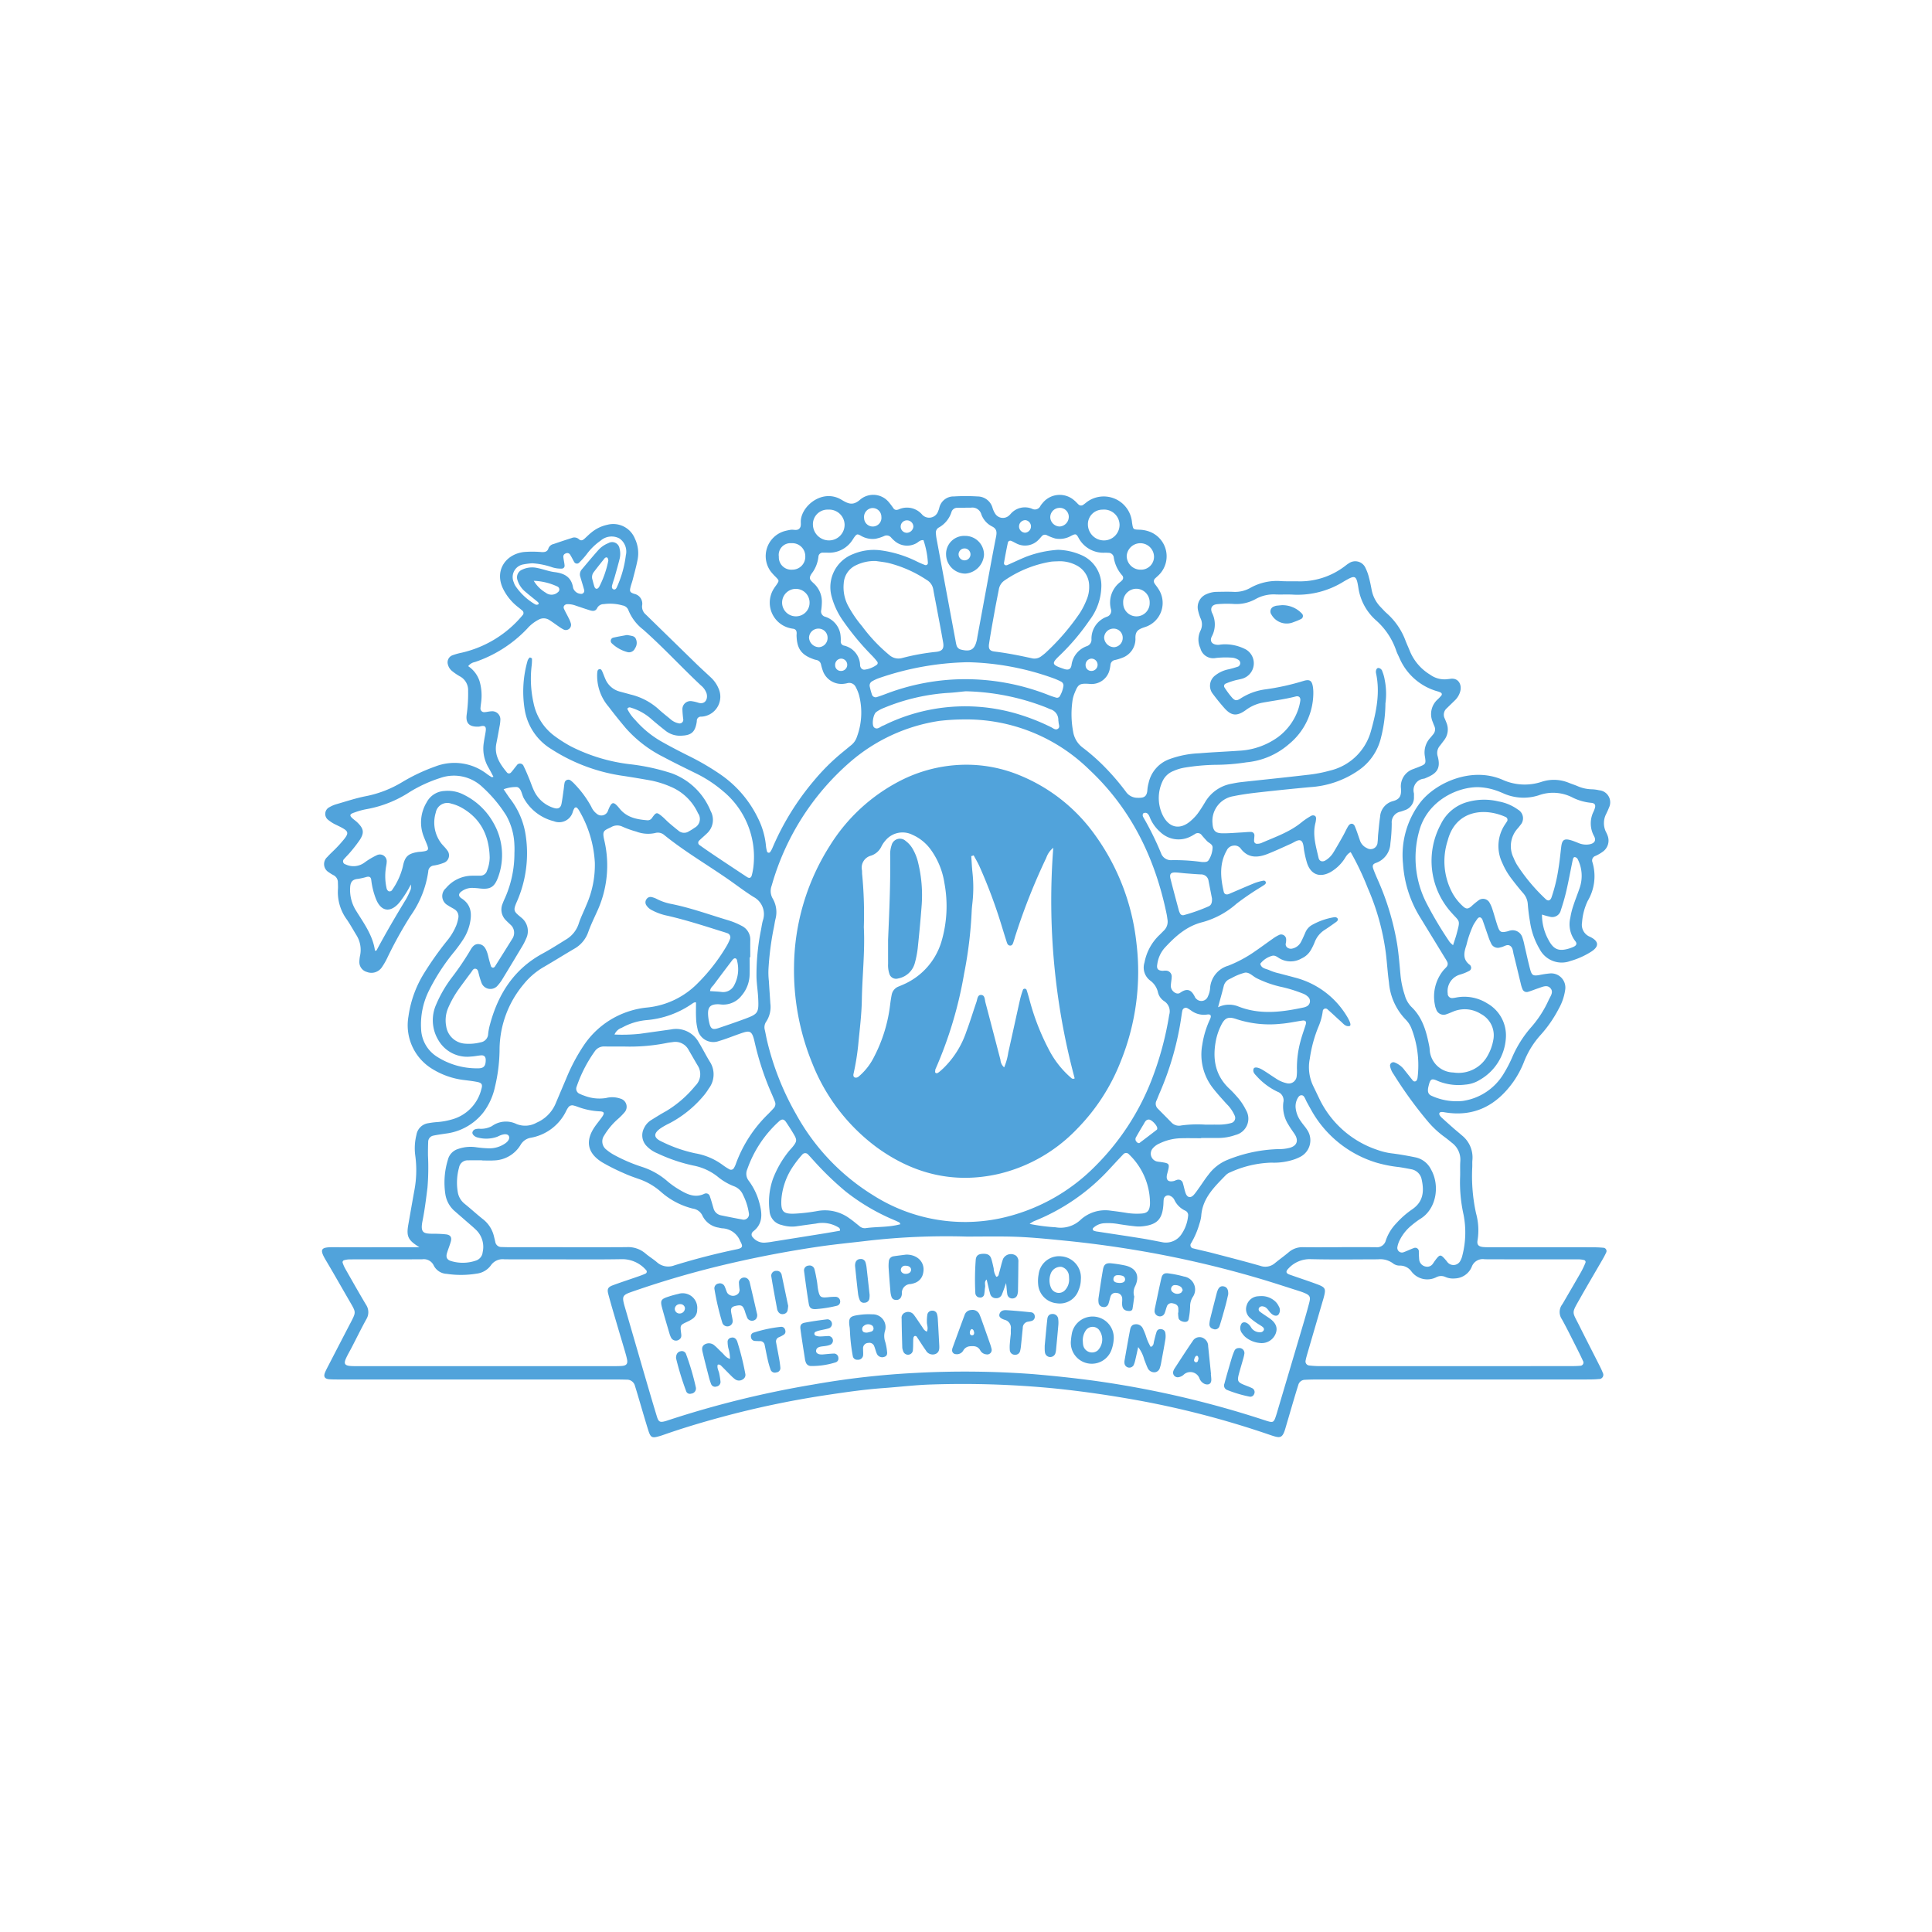 <svg xmlns="http://www.w3.org/2000/svg" viewBox="0 0 300 300">
  <g>
    <path d="M65.129,193.667c-1.782-1.086-2.049-1.68-1.724-3.525.321-1.823.635-3.647.969-5.467a16.842,16.842,0,0,0,.093-5.356,8.531,8.531,0,0,1,.197-3.097,2.17,2.17,0,0,1,1.858-1.815,12.438,12.438,0,0,1,1.375-.173,10.883,10.883,0,0,0,2.217-.393,6.473,6.473,0,0,0,4.634-4.727c.22-.707.069-.969-.645-1.111-.623-.123-1.256-.199-1.887-.278a12.094,12.094,0,0,1-5.052-1.718,7.936,7.936,0,0,1-3.739-8.178,17.183,17.183,0,0,1,2.482-6.798,50.282,50.282,0,0,1,3.512-4.951,9.292,9.292,0,0,0,1.427-2.37,6.412,6.412,0,0,0,.321-1.166,1.281,1.281,0,0,0-.592-1.348c-.337-.223-.714-.388-1.042-.623a1.617,1.617,0,0,1-.288-2.663,5.357,5.357,0,0,1,3.937-1.929c.463-.007.926.001,1.388-.007a1.057,1.057,0,0,0,1.046-.763,5.743,5.743,0,0,0,.423-2.03c-.075-3.36-1.346-6.066-4.365-7.767a6.296,6.296,0,0,0-1.609-.627,1.815,1.815,0,0,0-2.4,1.396,5.308,5.308,0,0,0,.859,4.776c.282.365.642.674.9,1.053a1.234,1.234,0,0,1-.575,1.989,7.003,7.003,0,0,1-1.501.399.945.945,0,0,0-.849.935,15.735,15.735,0,0,1-2.74,6.865,63.851,63.851,0,0,0-3.54,6.367,11.025,11.025,0,0,1-.939,1.656,1.958,1.958,0,0,1-2.32.7,1.585,1.585,0,0,1-1.16-1.554,5.343,5.343,0,0,1,.121-1.032,4.313,4.313,0,0,0-.598-3.162c-.482-.79-.928-1.604-1.449-2.367a7.186,7.186,0,0,1-1.398-4.729c.027-.345-.001-.694-.007-1.041a1.241,1.241,0,0,0-.67-1.133,5.761,5.761,0,0,1-.738-.454,1.47,1.47,0,0,1-.231-2.385c.382-.433.817-.819,1.224-1.23.244-.247.487-.496.717-.756,1.646-1.863,1.594-1.949-.582-3.003a5.468,5.468,0,0,1-1.175-.728,1.166,1.166,0,0,1,.156-2.018,4.785,4.785,0,0,1,1.115-.47c1.5-.432,2.99-.932,4.518-1.229a17.359,17.359,0,0,0,5.632-2.176,28.534,28.534,0,0,1,5.168-2.441,8.235,8.235,0,0,1,8.043,1.2c.231.169.476.32.72.469.03.018.097-.024.255-.069-.275-.509-.527-1.009-.81-1.492a5.823,5.823,0,0,1-.68-3.855c.071-.515.178-1.026.262-1.54.115-.704.102-1.189-.848-.93a1.391,1.391,0,0,1-.344.038c-1.367.02-1.925-.563-1.728-1.923a23.003,23.003,0,0,0,.215-3.632,2.421,2.421,0,0,0-1.312-2.275,8.858,8.858,0,0,1-1.145-.781,1.877,1.877,0,0,1-.666-.992,1.174,1.174,0,0,1,.627-1.456,9.616,9.616,0,0,1,1.499-.426,17.294,17.294,0,0,0,9.438-5.802.488.488,0,0,0-.051-.759c-.301-.269-.63-.507-.939-.769a8.123,8.123,0,0,1-1.936-2.428c-1.516-2.869.226-5.51,3.129-5.876a16.6,16.6,0,0,1,2.771.008c.515.022.9-.043,1.073-.612a1.09,1.09,0,0,1,.781-.636q1.393-.482,2.799-.928a1.065,1.065,0,0,1,1.137.178c.337.313.628.145.905-.109.341-.312.67-.641,1.029-.93a5.781,5.781,0,0,1,2.476-1.199,3.625,3.625,0,0,1,4.278,2.136,5.251,5.251,0,0,1,.403,3.388c-.203,1.02-.486,2.024-.743,3.033-.086.336-.212.661-.301.997-.202.762-.176.933.558,1.173a1.56,1.56,0,0,1,1.206,1.831,1.613,1.613,0,0,0,.58,1.38q3.91,3.82,7.824,7.638c.746.726,1.522,1.421,2.279,2.136a4.925,4.925,0,0,1,1.185,1.695,3.105,3.105,0,0,1-2.181,4.324,2.855,2.855,0,0,1-.516.061.63.63,0,0,0-.674.637c-.004.058-.003.116-.012.173-.244,1.57-.814,2.085-2.365,2.145a3.595,3.595,0,0,1-2.44-.735c-.728-.571-1.447-1.155-2.147-1.759a8.432,8.432,0,0,0-3.295-1.863.412.412,0,0,0-.536.188,6.424,6.424,0,0,0,1.239,1.737,15.674,15.674,0,0,0,3.998,3.301c1.357.772,2.744,1.492,4.14,2.192a39.767,39.767,0,0,1,5.096,2.963,17.461,17.461,0,0,1,5.811,6.77,12.074,12.074,0,0,1,1.248,4.306,4.731,4.731,0,0,0,.157.847.28.28,0,0,0,.52.085,3.288,3.288,0,0,0,.331-.605,41.047,41.047,0,0,1,6.447-10.447,32.562,32.562,0,0,1,4.424-4.397c.449-.364.891-.738,1.342-1.101a2.695,2.695,0,0,0,.886-1.257,10.797,10.797,0,0,0,.357-6.482,6.105,6.105,0,0,0-.516-1.28,1.111,1.111,0,0,0-1.303-.619,4.321,4.321,0,0,1-.684.114,3.077,3.077,0,0,1-3.059-1.853,8.47,8.47,0,0,1-.353-1.16.892.892,0,0,0-.691-.695c-.113-.026-.228-.046-.337-.083-1.991-.673-2.702-1.618-2.77-3.679-.004-.115.011-.231.015-.347.011-.389-.112-.679-.544-.746a4.135,4.135,0,0,1-.511-.096,4.064,4.064,0,0,1-2.439-6.206c.118-.198.271-.375.397-.569.39-.6.387-.6-.138-1.157a8.495,8.495,0,0,1-.813-.897,4.038,4.038,0,0,1,2.075-6.207,8.476,8.476,0,0,1,1.014-.226c.446-.088.962.173,1.341-.162.388-.342.229-.873.267-1.319.201-2.357,3.448-4.937,6.341-3.175,1.135.692,1.826.901,2.936-.09a3.142,3.142,0,0,1,4.388.451,11.555,11.555,0,0,1,.728.969.55.55,0,0,0,.611.209,1.045,1.045,0,0,0,.167-.045,3.102,3.102,0,0,1,3.64.766,1.47,1.47,0,0,0,2.518-.527,2.39,2.39,0,0,0,.169-.491,2.268,2.268,0,0,1,2.292-1.772,29.724,29.724,0,0,1,3.641.002,2.416,2.416,0,0,1,2.333,1.762,3.603,3.603,0,0,0,.433.94,1.418,1.418,0,0,0,2.119.271,2.741,2.741,0,0,0,.247-.244,2.917,2.917,0,0,1,3.317-.828.948.948,0,0,0,1.321-.426,2.446,2.446,0,0,1,.312-.416A3.413,3.413,0,0,1,166.82,77.71c.226.178.414.403.625.6a.573.573,0,0,0,.784.057c.19-.131.37-.277.55-.423a4.406,4.406,0,0,1,6.928,2.689c.05.225.063.458.101.686.147.877.147.899,1.087.934a4.828,4.828,0,0,1,1.528.274,4.085,4.085,0,0,1,1.704,6.562c-.224.262-.501.478-.749.721a.581.581,0,0,0-.1.782c.184.293.42.554.597.852a3.929,3.929,0,0,1-2.104,5.934c-.996.329-1.525.604-1.458,1.831a3.101,3.101,0,0,1-2.078,2.942,6.986,6.986,0,0,1-1.16.347.824.824,0,0,0-.64.728,6.662,6.662,0,0,1-.156.852,2.874,2.874,0,0,1-3.005,2.126c-.058-.002-.115-.012-.173-.015-1.444-.089-1.686.049-2.195,1.328a5.068,5.068,0,0,0-.352,1.16,14.699,14.699,0,0,0,.095,5.006,3.824,3.824,0,0,0,1.514,2.436,31,31,0,0,1,3.621,3.233,37.186,37.186,0,0,1,3.031,3.569,2.171,2.171,0,0,0,1.748.96c.938.028,1.541-.041,1.606-1.28a5.782,5.782,0,0,1,.185-1.022,5.083,5.083,0,0,1,3.15-3.666,15.228,15.228,0,0,1,4.745-.946c2.016-.17,4.04-.244,6.058-.391a11.254,11.254,0,0,0,6.146-2.125,8.985,8.985,0,0,0,3.182-4.444,7.591,7.591,0,0,0,.272-1.182c.081-.507-.21-.806-.707-.678-1.741.45-3.524.66-5.286.988a6.343,6.343,0,0,0-2.501,1.153c-1.373.975-2.227.873-3.311-.358-.611-.694-1.198-1.412-1.748-2.155a2.009,2.009,0,0,1,.381-2.922,4.857,4.857,0,0,1,2.035-.923,15.131,15.131,0,0,0,1.495-.427.606.606,0,0,0,.086-1.009,2.142,2.142,0,0,0-1.135-.379,13.971,13.971,0,0,0-2.425.056,2.052,2.052,0,0,1-2.399-1.52,3.17,3.17,0,0,1,.004-2.696,2.185,2.185,0,0,0,.003-1.99,7.411,7.411,0,0,1-.358-1.159,2.181,2.181,0,0,1,1.309-2.549,4.014,4.014,0,0,1,1.686-.356c.81-.013,1.621-.033,2.429-.001a4.783,4.783,0,0,0,2.669-.606,8.432,8.432,0,0,1,4.844-1.057c.923.05,1.851.01,2.777.035a11.464,11.464,0,0,0,6.963-2.278c.237-.165.453-.364.703-.507a1.735,1.735,0,0,1,2.63.746,6.956,6.956,0,0,1,.525,1.464c.167.613.292,1.239.408,1.865a5.233,5.233,0,0,0,1.425,2.728c.321.333.628.685.977.986A10.595,10.595,0,0,1,218.27,99.542c.212.538.458,1.063.67,1.601a7.715,7.715,0,0,0,3.123,3.616,3.785,3.785,0,0,0,2.618.71c.172-.021.346-.034.517-.06,1.276-.195,1.796.899,1.566,1.87a3.014,3.014,0,0,1-.859,1.482c-.414.404-.83.806-1.242,1.212a1.313,1.313,0,0,0-.335,1.58q.139.318.264.642a2.718,2.718,0,0,1-.383,2.784c-.209.277-.413.558-.63.829a1.717,1.717,0,0,0-.336,1.624c.589,2.147-.402,2.786-1.96,3.424a.828.828,0,0,1-.164.055,1.796,1.796,0,0,0-1.563,2.274,4.883,4.883,0,0,1,0,.52,2.053,2.053,0,0,1-1.467,2.117c-.218.077-.435.162-.659.218a1.681,1.681,0,0,0-1.323,1.791,24.894,24.894,0,0,1-.207,3.114,3.346,3.346,0,0,1-2.21,3.036c-.539.181-.618.446-.441.948.191.545.425,1.075.655,1.606a41.219,41.219,0,0,1,3.051,10.108c.246,1.598.372,3.215.52,4.827a14.101,14.101,0,0,0,.654,3.046,4.134,4.134,0,0,0,1.005,1.804c1.79,1.691,2.37,3.918,2.816,6.211.022.113.03.23.046.344a3.763,3.763,0,0,0,3.681,3.661,5.156,5.156,0,0,0,5.376-2.71,7.463,7.463,0,0,0,.814-2.28,3.741,3.741,0,0,0-1.922-4.104,4.674,4.674,0,0,0-4.165-.42c-.376.149-.744.324-1.128.448a1.214,1.214,0,0,1-1.66-.8,2.582,2.582,0,0,1-.188-.666,6.455,6.455,0,0,1,1.35-5.366c.155-.172.326-.329.472-.508a.709.709,0,0,0,.081-.81c-.13-.257-.29-.499-.441-.746q-1.854-3.037-3.711-6.071a17.965,17.965,0,0,1-2.692-8.346,13.472,13.472,0,0,1,2.73-9.618c2.431-3.056,7.95-5.514,12.702-3.466a8.345,8.345,0,0,0,6.086.327,6.066,6.066,0,0,1,4.246.163c.429.172.873.311,1.298.492a5.855,5.855,0,0,0,2.183.504,5.845,5.845,0,0,1,1.202.153,1.879,1.879,0,0,1,1.519,2.722c-.114.326-.277.636-.421.952a3.104,3.104,0,0,0-.013,2.841,3.522,3.522,0,0,1,.212.475,2.122,2.122,0,0,1-.804,2.602,6.166,6.166,0,0,1-1.051.601.743.743,0,0,0-.48.977,7.513,7.513,0,0,1-.738,6.02,9.35,9.35,0,0,0-.875,3.342,2.004,2.004,0,0,0,1.243,2.225c1.425.691,1.439,1.535.103,2.355a12.246,12.246,0,0,1-3.165,1.402,3.853,3.853,0,0,1-4.763-1.845,11.529,11.529,0,0,1-1.495-4.229c-.161-.91-.275-1.831-.347-2.752a2.821,2.821,0,0,0-.723-1.714c-.645-.74-1.256-1.513-1.848-2.297a11.185,11.185,0,0,1-1.389-2.397,6.023,6.023,0,0,1,.414-5.962c.095-.145.198-.285.287-.434a.473.473,0,0,0-.182-.734c-3.406-1.54-7.808-.986-9.002,3.676a10.396,10.396,0,0,0,.796,8.238,8.103,8.103,0,0,0,1.64,2.007c.446.386.739.372,1.22-.027a12.225,12.225,0,0,1,1.197-.99,1.152,1.152,0,0,1,1.656.408,5.268,5.268,0,0,1,.471,1.113c.269.825.489,1.666.766,2.488.33.979.531,1.077,1.519.851.169-.039.33-.117.5-.143a1.58,1.58,0,0,1,1.811,1.009,8.844,8.844,0,0,1,.357,1.336c.295,1.238.551,2.485.883,3.713.247.914.468,1.016,1.365.874a14.735,14.735,0,0,1,1.713-.262,2.204,2.204,0,0,1,2.353,2.559,8.33,8.33,0,0,1-1.009,2.941,19.291,19.291,0,0,1-2.75,3.993,13.577,13.577,0,0,0-2.639,4.251,14.627,14.627,0,0,1-1.632,3.055c-2.637,3.712-6.107,5.553-10.743,4.757a1.878,1.878,0,0,0-.515-.032.35.35,0,0,0-.25.176.414.414,0,0,0,.052.317,1.861,1.861,0,0,0,.333.397q.897.817,1.807,1.62c.434.381.888.74,1.32,1.124a4.376,4.376,0,0,1,1.62,3.84c-.032.344-.006.694-.019,1.041a26.999,26.999,0,0,0,.592,7.239,9.779,9.779,0,0,1,.232,4.13c-.143.75.167,1.031.972,1.086.519.036,1.041.025,1.562.025q7.638.002,15.275.004c.577.001,1.156.021,1.73.075a.514.514,0,0,1,.414.771c-.168.367-.362.724-.564,1.074-1.157,2.004-2.339,3.994-3.475,6.009-1.373,2.437-1.256,1.964-.114,4.257,1.006,2.02,2.041,4.025,3.058,6.039.208.413.416.828.583,1.259a.656.656,0,0,1-.611.977c-.631.062-1.27.067-1.906.067q-20.917.005-41.834.004c-.636,0-1.273.01-1.908.048a1.074,1.074,0,0,0-1.022.801c-.244.772-.478,1.548-.708,2.324-.426,1.442-.846,2.886-1.271,4.329-.065.222-.13.446-.217.659-.298.731-.599.898-1.333.712-.392-.099-.774-.238-1.157-.368a140.585,140.585,0,0,0-19.621-5.159c-4.607-.849-9.236-1.53-13.904-1.994a146.894,146.894,0,0,0-18.716-.578c-2.481.07-4.955.376-7.434.554-3.002.216-5.978.645-8.951,1.095a144.64,144.64,0,0,0-16.293,3.421c-3.015.819-6.009,1.711-8.958,2.748-.164.058-.328.113-.495.163-1.31.395-1.503.322-1.896-.934-.569-1.822-1.093-3.658-1.638-5.488-.132-.443-.265-.887-.406-1.327a1.278,1.278,0,0,0-1.274-.982c-.636-.015-1.272-.026-1.909-.026q-21.264-.002-42.527-.002c-.578,0-1.159.008-1.735-.033-.727-.052-.947-.394-.695-1.028.106-.268.238-.528.37-.784q1.673-3.237,3.352-6.472c.106-.205.218-.408.323-.614.773-1.511.77-1.51-.095-3.004-1.276-2.202-2.528-4.419-3.829-6.607-1.035-1.74-.719-2.01,1.23-1.998,3.819.024,7.638.007,11.456.007Zm84.995-1.652a107.335,107.335,0,0,0-15.405.65c-2.524.304-5.058.54-7.572.91q-6.95,1.022-13.798,2.612a145.976,145.976,0,0,0-15.321,4.433c-1.351.473-1.446.701-1.088,2.04.045.168.097.333.145.5q1.45,4.997,2.902,9.994c.664,2.276,1.327,4.552,2.019,6.818.252.825.483.921,1.274.714.168-.044.331-.102.496-.157a152.779,152.779,0,0,1,22.546-5.546,127.397,127.397,0,0,1,15.838-1.797,142.618,142.618,0,0,1,18.199.182c3.226.274,6.441.61,9.648,1.046a151.484,151.484,0,0,1,26.321,6.102c1.45.47,1.448.476,1.908-.979.052-.165.099-.333.148-.499q1.974-6.651,3.945-13.303c.344-1.164.684-2.33.984-3.507.22-.86.065-1.113-.771-1.462-.32-.134-.65-.243-.981-.348-1.929-.612-3.851-1.247-5.79-1.823a161.354,161.354,0,0,0-19.592-4.512q-5.476-.907-10.998-1.451c-2.703-.267-5.406-.543-8.121-.608C154.75,191.971,152.436,192.015,150.123,192.015Zm-.639-80.3a33.766,33.766,0,0,0-3.62.226,27.351,27.351,0,0,0-13.851,6.376A39.68,39.68,0,0,0,119.82,137.539a2.334,2.334,0,0,0,.168,1.994,4.181,4.181,0,0,1,.426,3.186c-.132.563-.195,1.141-.331,1.703a46.263,46.263,0,0,0-.752,6.019,11.646,11.646,0,0,0,.061,1.903c.068,1.154.156,2.307.225,3.46a4.162,4.162,0,0,1-.63,2.819,1.551,1.551,0,0,0-.223,1.323c.13.563.22,1.136.356,1.698a42.869,42.869,0,0,0,4.523,11.412A34.146,34.146,0,0,0,135.6,185.61a26.562,26.562,0,0,0,19.651,3.584,29.386,29.386,0,0,0,14.853-8.148,38.652,38.652,0,0,0,8.618-13.104,49.6,49.6,0,0,0,2.832-10.355,1.877,1.877,0,0,0-.771-2.122,2.248,2.248,0,0,1-.979-1.391,3.072,3.072,0,0,0-1.213-1.821,2.531,2.531,0,0,1-.873-2.799,7.911,7.911,0,0,1,2.26-4.212c.256-.234.489-.493.738-.734a1.921,1.921,0,0,0,.566-1.742c-.039-.286-.077-.574-.135-.856-1.792-8.658-5.488-16.299-12.02-22.412A27.264,27.264,0,0,0,149.484,111.716Zm60.247,20.597c-.643.35-.805.877-1.117,1.28a6.512,6.512,0,0,1-2.046,1.845c-1.633.874-2.979.381-3.588-1.35a15.132,15.132,0,0,1-.449-1.853c-.073-.339-.084-.69-.158-1.028-.156-.714-.48-.887-1.11-.603-.263.119-.508.279-.771.396-1.215.541-2.419,1.111-3.656,1.598-1.566.616-3.058.682-4.204-.862a1.168,1.168,0,0,0-1.08-.427,1.277,1.277,0,0,0-1.076.764c-1.165,2.062-.955,4.226-.454,6.403.091.394.434.499.826.333,1.33-.565,2.653-1.148,3.99-1.694a7.875,7.875,0,0,1,1.331-.362.319.319,0,0,1,.386.243.371.371,0,0,1-.104.306c-.225.178-.478.32-.718.481a42.03,42.03,0,0,0-3.722,2.541,13.238,13.238,0,0,1-5.294,2.87c-2.509.627-4.257,2.246-5.917,4.045a4.83,4.83,0,0,0-1.102,2.509c-.124.682.111.959.797.995.172.009.348-.039.518-.021a.907.907,0,0,1,.921,1.029c-.014.46-.13.919-.129,1.378.003.724.888,1.429,1.438,1.037,1.248-.888,1.851-.326,2.363.773.023.049.081.082.122.122a1.088,1.088,0,0,0,1.845-.362,3.589,3.589,0,0,0,.322-1.16,3.902,3.902,0,0,1,2.813-3.579,19.8,19.8,0,0,0,4.265-2.306c.908-.619,1.787-1.28,2.689-1.907a5.53,5.53,0,0,1,1.04-.604.774.774,0,0,1,1.008.668,2.425,2.425,0,0,1-.058.686c-.111.566.48.933,1.032.793a1.99,1.99,0,0,0,1.333-1.026c.242-.46.447-.94.657-1.415a2.412,2.412,0,0,1,.982-1.179,10.349,10.349,0,0,1,3.581-1.253.542.542,0,0,1,.447.179c.158.24-.029.438-.218.574-.563.405-1.13.807-1.711,1.187a3.906,3.906,0,0,0-1.623,1.97,8.968,8.968,0,0,1-.526,1.093,3.163,3.163,0,0,1-1.491,1.402,3.389,3.389,0,0,1-3.474-.029c-.34-.214-.695-.498-1.118-.371a3.509,3.509,0,0,0-1.828,1.227c.172.784.936.76,1.464,1.028a7.985,7.985,0,0,0,1.484.474c.78.217,1.567.408,2.347.625a13.263,13.263,0,0,1,8.158,6.039c.524.869.714,1.456.378,1.515-.608.106-.931-.374-1.31-.708-.694-.611-1.354-1.261-2.055-1.864a.436.436,0,0,0-.767.274,9.017,9.017,0,0,1-.64,2.336,20.512,20.512,0,0,0-1.367,5.008,6.721,6.721,0,0,0,.516,4.234c.354.728.699,1.461,1.053,2.189a15.379,15.379,0,0,0,8.938,7.762,10.463,10.463,0,0,0,2.358.551c1.203.153,2.399.371,3.588.613a3.493,3.493,0,0,1,2.369,1.874c1.418,2.495.845,6.184-1.714,7.696a13.577,13.577,0,0,0-1.251.934,6.977,6.977,0,0,0-1.858,2.264,3.77,3.77,0,0,0-.398,1.133.719.719,0,0,0,.977.813c.542-.197,1.061-.457,1.604-.652a.556.556,0,0,1,.748.496,13.618,13.618,0,0,0,.062,1.38,1.242,1.242,0,0,0,1.056,1.018,1.042,1.042,0,0,0,1.058-.45c.107-.136.191-.29.294-.429.829-1.113.894-1.112,1.849.024.037.044.065.097.103.139a1.202,1.202,0,0,0,2.025-.192,3.04,3.04,0,0,0,.305-.806,14.325,14.325,0,0,0,.188-6.366,22.981,22.981,0,0,1-.534-5.858c.03-.809-.024-1.623.032-2.429a3.261,3.261,0,0,0-1.318-2.87c-.401-.332-.805-.662-1.227-.966a14.618,14.618,0,0,1-2.523-2.373,63.649,63.649,0,0,1-5.29-7.302,3.157,3.157,0,0,1-.55-1.262.526.526,0,0,1,.643-.585,3.433,3.433,0,0,1,1.629,1.244c.438.538.859,1.089,1.299,1.625a.364.364,0,0,0,.578-.099,1.355,1.355,0,0,0,.114-.324,15.865,15.865,0,0,0-.927-7.673,4.122,4.122,0,0,0-.942-1.444,9.358,9.358,0,0,1-2.567-5.75c-.215-1.545-.299-3.108-.498-4.655a37.32,37.32,0,0,0-2.796-9.996A42.797,42.797,0,0,0,209.731,132.312Zm-93.23,16.329h-.097c0,.868.018,1.736-.004,2.603a5.178,5.178,0,0,1-1.244,3.349,3.591,3.591,0,0,1-3.035,1.394c-.231-.013-.462-.052-.692-.048-1.137.018-1.542.457-1.48,1.633a7.23,7.23,0,0,0,.172,1.2c.224.997.522,1.18,1.452.867,1.37-.461,2.739-.93,4.095-1.433,2.051-.76,2.169-.938,2.063-3.188-.051-1.096-.231-2.187-.264-3.283a35.302,35.302,0,0,1,.712-7.411c.083-.455.15-.915.268-1.361a3.025,3.025,0,0,0-1.459-3.698c-1.37-.859-2.655-1.855-3.986-2.777-3.28-2.273-6.733-4.295-9.843-6.812a1.525,1.525,0,0,0-1.453-.318,5.12,5.12,0,0,1-2.902-.227,15.396,15.396,0,0,1-2.123-.754,1.849,1.849,0,0,0-1.786.064c-1.17.555-1.407.559-1.052,2.082a17.065,17.065,0,0,1-1.203,11.178c-.453,1.001-.932,1.996-1.3,3.029a4.751,4.751,0,0,1-2.174,2.596c-1.597.936-3.165,1.92-4.766,2.85a11.249,11.249,0,0,0-3.129,2.703,15.905,15.905,0,0,0-3.701,10.232,25.614,25.614,0,0,1-.717,5.67,10.12,10.12,0,0,1-1.775,3.926,8.782,8.782,0,0,1-5.895,3.32c-.627.098-1.259.176-1.879.31a.986.986,0,0,0-.817.992c-.029.693-.036,1.387-.031,2.08a38.117,38.117,0,0,1-.081,5.028c-.216,1.72-.427,3.446-.767,5.144-.394,1.965.245,1.984,1.756,1.997a17.043,17.043,0,0,1,1.904.095c.671.082.916.451.74,1.091-.168.612-.418,1.201-.602,1.81-.192.633-.01,1.041.597,1.228a6.262,6.262,0,0,0,3.92-.069,1.516,1.516,0,0,0,1.024-1.295,3.68,3.68,0,0,0-.936-3.373c-.491-.489-1.03-.929-1.552-1.387-.652-.572-1.309-1.138-1.962-1.709a4.335,4.335,0,0,1-1.346-2.554,12.023,12.023,0,0,1,.393-5.315,2.327,2.327,0,0,1,1.595-1.69,5.817,5.817,0,0,1,2.736-.275,18.233,18.233,0,0,0,2.069.18,4.316,4.316,0,0,0,2.458-.737c.527-.347.756-.77.635-1.117-.123-.35-.587-.434-1.23-.209-.218.076-.421.192-.636.277a5.08,5.08,0,0,1-2.904.126c-.597-.115-1.012-.551-.896-.879.168-.475.606-.484,1.008-.51a3.583,3.583,0,0,0,2.006-.406,3.72,3.72,0,0,1,3.799-.33,3.606,3.606,0,0,0,3.164-.215,5.574,5.574,0,0,0,2.887-2.864q.845-1.998,1.693-3.994a28.678,28.678,0,0,1,2.766-5.2A13.364,13.364,0,0,1,97.808,156.99a13.1,13.1,0,0,1,2.715-.547,12.773,12.773,0,0,0,7.816-3.765,28.842,28.842,0,0,0,4.463-5.738,7.297,7.297,0,0,0,.534-1.089.671.671,0,0,0-.454-.96c-.322-.127-.659-.217-.99-.321-2.758-.869-5.513-1.752-8.337-2.395a8.627,8.627,0,0,1-2.279-.819,2.188,2.188,0,0,1-.908-.782.821.821,0,0,1,.036-.972.742.742,0,0,1,.761-.31,3.531,3.531,0,0,1,.809.293,8.246,8.246,0,0,0,2.122.75c3.075.601,6.014,1.68,9.005,2.573a11.338,11.338,0,0,1,2.076.862,2.377,2.377,0,0,1,1.327,2.27C116.49,146.906,116.501,147.774,116.501,148.641Zm98.627-39.406a22.124,22.124,0,0,1-.689,5.306,8.537,8.537,0,0,1-3.436,5.046,14.797,14.797,0,0,1-7.602,2.641q-3.97.366-7.933.813c-1.32.148-2.643.32-3.941.591a3.892,3.892,0,0,0-3.246,4.262c.068,1.068.425,1.481,1.493,1.499,1.037.017,2.077-.083,3.115-.136.459-.023.919-.088,1.376-.072a.521.521,0,0,1,.518.575c-.003.286-.064.574-.048.858a.439.439,0,0,0,.479.403,1.695,1.695,0,0,0,.673-.129c2.167-.948,4.429-1.708,6.287-3.26a11.059,11.059,0,0,1,1.44-.959.629.629,0,0,1,.49-.024c.242.097.274.343.245.584a3.715,3.715,0,0,1-.08.513c-.495,1.877.069,3.665.475,5.46.125.553.611.683,1.086.392a3.664,3.664,0,0,0,1.215-1.219c.514-.837.998-1.692,1.48-2.547.283-.503.517-1.036.811-1.532.312-.526.819-.521,1.047.02.291.691.518,1.408.765,2.118a2.015,2.015,0,0,0,1.115,1.258,1.08,1.08,0,0,0,1.643-.9c.061-.398.047-.808.088-1.21.093-.92.169-1.843.306-2.757a2.672,2.672,0,0,1,1.953-2.42c1.164-.293,1.366-.913,1.284-2.008a2.825,2.825,0,0,1,1.926-2.985c.268-.109.542-.202.81-.311,1.122-.458,1.169-.467.986-1.637a3.348,3.348,0,0,1,.826-2.89c.153-.173.299-.353.444-.533a1.182,1.182,0,0,0,.196-1.295c-.092-.212-.175-.428-.254-.646a3.057,3.057,0,0,1,.764-3.497,6.137,6.137,0,0,0,.593-.629.289.289,0,0,0-.112-.434,2.237,2.237,0,0,0-.48-.187,9.105,9.105,0,0,1-5.933-5.186c-.162-.371-.358-.73-.49-1.111a11.028,11.028,0,0,0-3.123-4.715,8.379,8.379,0,0,1-2.763-5.08c-.316-2.039-.536-1.971-2.241-.986a13.558,13.558,0,0,1-7.768,2.062c-.922-.061-1.851-.002-2.775-.031a5.72,5.72,0,0,0-3.17.71,6.164,6.164,0,0,1-3.508.755,18.19,18.19,0,0,0-2.425.038c-.82.071-1.156.562-.848,1.323a3.971,3.971,0,0,1-.004,3.656c-.448.823.093,1.39,1.102,1.333a6.152,6.152,0,0,1,.689-.074,6.921,6.921,0,0,1,3.504.812,2.487,2.487,0,0,1-.506,4.496c-.439.139-.903.2-1.345.329a11.152,11.152,0,0,0-1.301.46.401.401,0,0,0-.2.585,13.751,13.751,0,0,0,1.124,1.529c.475.545.741.605,1.362.207a9.325,9.325,0,0,1,3.877-1.426,36.975,36.975,0,0,0,5.917-1.311c.949-.284,1.291-.051,1.45.887a6.104,6.104,0,0,1,.071.864,10.286,10.286,0,0,1-3.776,8.054,11.665,11.665,0,0,1-6.597,2.834,31.992,31.992,0,0,1-4.837.389,33.08,33.08,0,0,0-4.66.417,7.064,7.064,0,0,0-1.822.531,3.077,3.077,0,0,0-1.733,1.627,6.112,6.112,0,0,0,.019,5.212c1.014,2.09,2.803,2.382,4.492.809a7.487,7.487,0,0,0,.946-1.012c.41-.557.78-1.146,1.135-1.739a5.96,5.96,0,0,1,4.12-2.906c.51-.101,1.022-.199,1.538-.256,3.389-.373,6.781-.712,10.166-1.113a21.25,21.25,0,0,0,3.574-.668,8.663,8.663,0,0,0,6.402-6.215c.81-2.926,1.426-5.842.776-8.887-.103-.481.114-.863.377-.837a.714.714,0,0,1,.599.545,6.023,6.023,0,0,1,.371,1.33A11.018,11.018,0,0,1,215.128,109.235Zm-142.43-5.794a4.45,4.45,0,0,1,1.778,2.37,7.977,7.977,0,0,1,.269,2.92c-.033.403-.11.803-.134,1.206a.57.57,0,0,0,.631.647c.345-.021.685-.118,1.03-.13a1.263,1.263,0,0,1,1.421,1.371,6.124,6.124,0,0,1-.136,1.029c-.152.853-.304,1.707-.478,2.557-.38,1.855.56,3.23,1.646,4.548a.407.407,0,0,0,.621-.008c.313-.337.572-.724.872-1.074a.601.601,0,0,1,1.105.127c.319.614.574,1.261.841,1.901s.474,1.308.779,1.929a5.012,5.012,0,0,0,3.078,2.632c.63.203,1.04-.016,1.165-.646.145-.736.232-1.485.339-2.228.05-.342.065-.692.14-1.028a.593.593,0,0,1,.939-.379,4.687,4.687,0,0,1,.637.582,16.086,16.086,0,0,1,2.564,3.484,2.733,2.733,0,0,0,.834,1.09,1.095,1.095,0,0,0,1.796-.533c.557-1.369.816-1.437,1.771-.254,1.133,1.405,2.688,1.687,4.326,1.82a.793.793,0,0,0,.723-.388c.633-.878.711-.896,1.488-.266.403.327.752.719,1.145,1.06.479.416.971.819,1.468,1.212a1.329,1.329,0,0,0,1.616.096,8.15,8.15,0,0,0,.88-.552,1.534,1.534,0,0,0,.531-2.259,8.098,8.098,0,0,0-4.267-4.124,14.895,14.895,0,0,0-2.972-.942q-2.133-.388-4.276-.717a27.797,27.797,0,0,1-11.297-4.197,8.819,8.819,0,0,1-4.077-5.996,17.337,17.337,0,0,1,.434-7.729,1.493,1.493,0,0,1,.267-.429.161.161,0,0,1,.149-.039c.097.045.259.112.261.174a8.335,8.335,0,0,1-.044,1.027,17.229,17.229,0,0,0,.289,5.863,8.445,8.445,0,0,0,3.292,5.142,21.468,21.468,0,0,0,2.487,1.58,27.254,27.254,0,0,0,9.082,2.767,32.737,32.737,0,0,1,6.601,1.423,10.385,10.385,0,0,1,6.042,5.87,2.847,2.847,0,0,1-.617,3.495c-.37.365-.777.692-1.146,1.059a.447.447,0,0,0,.06.742c.799.571,1.61,1.127,2.427,1.674q2.451,1.642,4.916,3.264c.388.254.653.131.757-.325a9.507,9.507,0,0,0,.247-1.365,13.222,13.222,0,0,0-4.806-11.71,19.702,19.702,0,0,0-4.054-2.659c-1.711-.846-3.432-1.675-5.114-2.577a19.342,19.342,0,0,1-5.883-4.517c-.89-1.065-1.768-2.142-2.601-3.251a7.364,7.364,0,0,1-1.803-5.287c.024-.227.036-.487.287-.571.286-.095.407.143.5.355.162.371.296.754.46,1.124a3.35,3.35,0,0,0,2.266,1.988c.558.153,1.117.3,1.674.456a9.959,9.959,0,0,1,4.27,2.215c.591.552,1.232,1.05,1.858,1.564a2.711,2.711,0,0,0,1.37.701.571.571,0,0,0,.678-.588,14.747,14.747,0,0,1-.135-1.549,1.253,1.253,0,0,1,1.481-1.303,5.688,5.688,0,0,1,1.009.242c1.022.3,1.498-.545,1.268-1.43a2.707,2.707,0,0,0-.884-1.262c-3.04-2.847-5.857-5.924-8.981-8.685a7.192,7.192,0,0,1-2.282-3.007,1.159,1.159,0,0,0-.897-.728,7.082,7.082,0,0,0-2.921-.208,1.148,1.148,0,0,0-1.011.574c-.262.57-.702.526-1.167.382-.718-.222-1.429-.47-2.142-.707a3.566,3.566,0,0,0-1.357-.242c-.402.025-.669.345-.514.703.206.475.475.922.7,1.39a4.468,4.468,0,0,1,.39.952.812.812,0,0,1-1.081.921,5.638,5.638,0,0,1-.88-.544c-.479-.322-.939-.675-1.43-.978a1.602,1.602,0,0,0-1.653-.025,6.029,6.029,0,0,0-1.759,1.393,20.02,20.02,0,0,1-8.112,5.176A1.725,1.725,0,0,0,72.698,103.441Zm2.706,108.693q9.797,0,19.594-.001c.52,0,1.042.01,1.56-.029.715-.053.941-.338.808-1.009-.089-.452-.22-.897-.35-1.341-.406-1.387-.824-2.77-1.229-4.156-.454-1.553-.926-3.101-1.336-4.665-.205-.78-.041-1.074.696-1.35,1.244-.466,2.511-.873,3.766-1.31.436-.152.875-.301,1.292-.494a.338.338,0,0,0,.111-.569,4.902,4.902,0,0,0-3.642-1.686c-4.16.073-8.323.024-12.484.024-1.965,0-3.931.022-5.896-.007a2.214,2.214,0,0,0-2.082.957,3.202,3.202,0,0,1-2.2,1.272,14.994,14.994,0,0,1-4.661.032,2.37,2.37,0,0,1-1.976-1.245,1.707,1.707,0,0,0-1.812-1.015c-3.757.02-7.514.007-11.271.015a3.347,3.347,0,0,0-.847.125.323.323,0,0,0-.239.403,5.505,5.505,0,0,0,.416.939c1.058,1.858,2.11,3.72,3.203,5.557a2.083,2.083,0,0,1,.054,2.276c-.781,1.417-1.491,2.872-2.235,4.309-.292.565-.617,1.113-.886,1.688-.433.926-.238,1.216.837,1.268.519.025,1.04.013,1.56.013Q65.78,212.134,75.403,212.134Zm148.998,0q9.709,0,19.419-.002c.519,0,1.04-.011,1.557-.055a.497.497,0,0,0,.426-.754c-.334-.736-.695-1.46-1.061-2.181-.733-1.443-1.441-2.899-2.228-4.312a1.966,1.966,0,0,1,.051-2.266c.13-.191.241-.394.357-.594.871-1.499,1.749-2.994,2.606-4.501a12.725,12.725,0,0,0,.661-1.402.309.309,0,0,0-.224-.407,3.589,3.589,0,0,0-.85-.107c-4.855-.006-9.709.008-14.564-.014a1.816,1.816,0,0,0-2.033,1.205,2.936,2.936,0,0,1-2.587,1.77,2.982,2.982,0,0,1-1.525-.241,1.604,1.604,0,0,0-1.335.031,3.082,3.082,0,0,1-3.903-.868,2.181,2.181,0,0,0-1.771-.916,1.677,1.677,0,0,1-1.134-.374,3.32,3.32,0,0,0-2.289-.599c-3.468.008-6.937.058-10.402-.023a4.487,4.487,0,0,0-3.537,1.483c-.4.415-.37.703.173.899,1.413.51,2.846.965,4.253,1.489,1.365.509,1.445.7,1.096,2.043-.072.28-.161.555-.242.832q-1.142,3.91-2.283,7.82c-.113.388-.225.778-.3,1.174a.63.63,0,0,0,.528.765,14.804,14.804,0,0,0,1.724.102Q214.692,212.14,224.401,212.134ZM74.906,180.198v-.025c-.751,0-1.502-.016-2.252.004a1.336,1.336,0,0,0-1.365,1.092,8.78,8.78,0,0,0-.216,3.776,2.943,2.943,0,0,0,1.1,1.902c.943.762,1.837,1.586,2.786,2.341a4.768,4.768,0,0,1,1.747,2.712c.066.281.142.56.202.843a.945.945,0,0,0,.988.794c.462.021.924.028,1.386.029q3.034.004,6.068.001c3.987,0,7.975.019,11.962-.011a4.098,4.098,0,0,1,2.879.954c.567.49,1.218.881,1.791,1.365a2.631,2.631,0,0,0,2.724.515q4.802-1.487,9.73-2.511c1.024-.215.882-.538.49-1.282a3.132,3.132,0,0,0-2.786-1.966,3.011,3.011,0,0,1-.51-.1,3.348,3.348,0,0,1-2.558-1.866,1.909,1.909,0,0,0-1.454-1.085,11.666,11.666,0,0,1-5.013-2.634,10.09,10.09,0,0,0-3.427-1.98c-.763-.267-1.53-.535-2.263-.873a31.397,31.397,0,0,1-3.405-1.705c-2.32-1.435-2.674-3.346-1.127-5.568.33-.474.703-.918,1.04-1.387.512-.71.441-.932-.361-.967a11.145,11.145,0,0,1-3.377-.709,4.9,4.9,0,0,0-.661-.202.738.738,0,0,0-.768.282,3.407,3.407,0,0,0-.351.594,7.56,7.56,0,0,1-5.466,4.136A2.262,2.262,0,0,0,80.821,177.8a4.958,4.958,0,0,1-4.183,2.392C76.064,180.234,75.483,180.198,74.906,180.198Zm132.83,13.473v-.01c1.965,0,3.93-.011,5.894.005a1.411,1.411,0,0,0,1.562-1.065,7.056,7.056,0,0,1,1.618-2.639,13.806,13.806,0,0,1,2.466-2.171c1.599-1.089,1.932-2.575,1.487-4.61a1.99,1.99,0,0,0-1.624-1.619c-.622-.124-1.247-.238-1.873-.334a20.3,20.3,0,0,1-3.566-.702,17.354,17.354,0,0,1-9.944-7.897q-.427-.754-.84-1.516c-.11-.203-.192-.421-.303-.623s-.237-.414-.503-.419c-.339-.006-.49.252-.635.504a2.588,2.588,0,0,0-.283,1.51,4.295,4.295,0,0,0,.831,2.067c.285.433.652.814.927,1.252a2.893,2.893,0,0,1-1.134,4.272,7.033,7.033,0,0,1-1.457.538,9.783,9.783,0,0,1-2.919.32,16.455,16.455,0,0,0-6.368,1.483,2.035,2.035,0,0,0-.729.457c-1.767,1.823-3.641,3.584-3.819,6.369a5.96,5.96,0,0,1-.276,1.18,12.793,12.793,0,0,1-1.292,3.019.504.504,0,0,0,.338.809c1.005.262,2.025.469,3.031.732,2.459.642,4.922,1.274,7.366,1.972a2.279,2.279,0,0,0,2.262-.403c.714-.587,1.468-1.125,2.175-1.719a3.236,3.236,0,0,1,2.233-.77C204.152,193.69,205.944,193.671,207.735,193.671ZM78.201,122.557c.343.502.649.978.982,1.434a12.149,12.149,0,0,1,2.442,5.682,18.697,18.697,0,0,1-1.236,10.039c-.751,1.694-.703,1.731.542,2.76a2.672,2.672,0,0,1,.754,3.302,9.247,9.247,0,0,1-.634,1.231q-1.466,2.459-2.957,4.902a6.768,6.768,0,0,1-.811,1.122,1.473,1.473,0,0,1-2.534-.471,11.621,11.621,0,0,1-.402-1.327c-.095-.323-.105-.741-.52-.806-.329-.052-.47.291-.637.515-.693.926-1.385,1.853-2.058,2.794a16.185,16.185,0,0,0-1.518,2.724,4.907,4.907,0,0,0-.33,2.889,3.168,3.168,0,0,0,2.947,2.714,7.278,7.278,0,0,0,2.408-.211,1.366,1.366,0,0,0,1.162-1.31,9.273,9.273,0,0,1,.302-1.531c1.278-4.713,3.736-8.543,8.143-10.938,1.218-.662,2.393-1.408,3.571-2.142a4.471,4.471,0,0,0,2.041-2.488c.314-.988.8-1.921,1.185-2.888a15.355,15.355,0,0,0,1.324-6.582,17.85,17.85,0,0,0-2.416-8.071,2.164,2.164,0,0,0-.306-.417.273.273,0,0,0-.439,0,2.297,2.297,0,0,0-.275.628,2.202,2.202,0,0,1-2.926,1.409,7.391,7.391,0,0,1-4.682-3.593c-.321-.599-.36-1.534-1.033-1.716A5.49,5.49,0,0,0,78.201,122.557Zm1.678,9.918a12.977,12.977,0,0,0-.008-1.387,9.994,9.994,0,0,0-1.265-4.464,21.088,21.088,0,0,0-3.661-4.379,6.417,6.417,0,0,0-6.604-1.433,21.497,21.497,0,0,0-4.718,2.167A18.041,18.041,0,0,1,56.9,125.648a11.077,11.077,0,0,0-1.837.507c-.808.266-.849.474-.242.994.22.188.459.354.665.555,1.003.977,1.109,1.594.364,2.743a22.017,22.017,0,0,1-1.487,1.914c-.292.357-.636.673-.932,1.027a.478.478,0,0,0,.21.825,2.867,2.867,0,0,0,2.956-.274,11.405,11.405,0,0,1,1.931-1.15,1.06,1.06,0,0,1,1.516,1.076c-.008.344-.11.684-.143,1.029a8.496,8.496,0,0,0,.144,3.099.663.663,0,0,0,.306.396.469.469,0,0,0,.579-.256,10.708,10.708,0,0,0,1.632-3.608c.297-1.512.793-1.96,2.253-2.216.227-.04.461-.04.69-.068,1.076-.133,1.144-.264.707-1.325-.176-.427-.362-.852-.515-1.288a6,6,0,0,1,.54-5.018,3.3,3.3,0,0,1,2.793-1.79,5.371,5.371,0,0,1,3.02.599,10.629,10.629,0,0,1,4.578,4.369,9.986,9.986,0,0,1,.737,8.378c-.576,1.594-1.23,1.981-2.875,1.794a10.872,10.872,0,0,0-1.208-.087,2.746,2.746,0,0,0-1.617.545c-.482.342-.529.737.009,1.084,1.535.993,1.624,2.414,1.268,3.979a7.484,7.484,0,0,1-1.013,2.386c-.406.631-.855,1.236-1.317,1.827a31.76,31.76,0,0,0-4.058,6.238,11.787,11.787,0,0,0-1.163,5.888,5.304,5.304,0,0,0,2.386,4.215,11.477,11.477,0,0,0,6.404,1.853c.931.019,1.234-.341,1.242-1.269.005-.517-.23-.78-.722-.744-.518.038-1.031.163-1.549.183a5.176,5.176,0,0,1-5.111-2.593,5.969,5.969,0,0,1-.307-5.498,19.583,19.583,0,0,1,2.435-4.189,43.011,43.011,0,0,0,2.823-4.16c.318-.565.694-1.131,1.462-1.003.724.12.997.731,1.211,1.344.114.326.175.67.265,1.005s.181.669.287.999a.358.358,0,0,0,.369.296.44.44,0,0,0,.274-.192q1.389-2.2,2.762-4.409a1.688,1.688,0,0,0-.188-1.909c-.285-.287-.593-.552-.872-.845a2.323,2.323,0,0,1-.525-2.565c.118-.326.259-.643.405-.958A17.103,17.103,0,0,0,79.879,132.475Zm16.965,30.026c-.983,0-1.967.01-2.95-.003a1.707,1.707,0,0,0-1.504.703,21.265,21.265,0,0,0-2.849,5.532.851.851,0,0,0,.523,1.136,4.439,4.439,0,0,0,.642.261,6.465,6.465,0,0,0,3.405.368,3.833,3.833,0,0,1,2.225.096,1.305,1.305,0,0,1,.667,2.097,9.863,9.863,0,0,1-1.096,1.105,10.898,10.898,0,0,0-2.097,2.529,1.607,1.607,0,0,0,.346,2.19,7.424,7.424,0,0,0,1.289.868,25.166,25.166,0,0,0,4.307,1.83,11.231,11.231,0,0,1,3.89,2.215,12.954,12.954,0,0,0,1.987,1.387c1.169.691,2.375,1.219,3.768.544a.603.603,0,0,1,.83.416c.213.597.378,1.212.557,1.82a1.495,1.495,0,0,0,1.196,1.125c1.076.221,2.152.444,3.235.631a.832.832,0,0,0,1.067-.981,9.229,9.229,0,0,0-.891-2.797,2.447,2.447,0,0,0-1.468-1.39,9.122,9.122,0,0,1-2.522-1.501,8.681,8.681,0,0,0-3.761-1.7,25.66,25.66,0,0,1-5.571-1.898,4.708,4.708,0,0,1-1.581-1.049,2.386,2.386,0,0,1-.475-2.871,2.939,2.939,0,0,1,1.148-1.269c.738-.456,1.472-.921,2.233-1.335a17.367,17.367,0,0,0,4.567-3.955,2.494,2.494,0,0,0,.352-3.188c-.47-.797-.929-1.601-1.394-2.401a2.325,2.325,0,0,0-2.49-1.194c-.287.035-.574.073-.858.125A29.286,29.286,0,0,1,96.844,162.501Zm89.674,14.202v.04c-1.099,0-2.199-.029-3.296.008a8.053,8.053,0,0,0-3.175.806,2.801,2.801,0,0,0-1.099.825,1.254,1.254,0,0,0,.646,1.96,3.65,3.65,0,0,0,.512.078c1.57.226,1.57.226,1.14,1.827-.254.945.108,1.352,1.022,1.141.168-.039.321-.141.489-.175a.708.708,0,0,1,.929.548c.155.495.24,1.014.414,1.502.258.726.794.825,1.302.241.34-.391.626-.83.929-1.253.438-.611.836-1.255,1.31-1.836A6.901,6.901,0,0,1,190.612,180.1a22.656,22.656,0,0,1,7.937-1.668,6.372,6.372,0,0,0,1.716-.201c1.134-.309,1.412-1.137.771-2.114-.317-.483-.667-.946-.953-1.446a5.253,5.253,0,0,1-.808-3.483,1.412,1.412,0,0,0-.895-1.661,10.272,10.272,0,0,1-3.191-2.36c-.294-.337-.708-.65-.534-1.194.103-.324.667-.282,1.395.153.695.415,1.353.89,2.038,1.321a4.841,4.841,0,0,0,1.738.761,1.229,1.229,0,0,0,1.516-1.053,7.326,7.326,0,0,0,.042-1.212,15.811,15.811,0,0,1,.564-4.289c.216-.839.521-1.654.781-2.481.177-.565.009-.772-.562-.687-1.087.161-2.167.4-3.259.484a16.528,16.528,0,0,1-6.855-.702c-1.358-.478-1.88-.238-2.494,1.052a9.308,9.308,0,0,0-.729,2.126c-.586,2.89-.183,5.53,2.103,7.644a15.022,15.022,0,0,1,1.077,1.13,9.048,9.048,0,0,1,1.462,2.144,2.605,2.605,0,0,1-1.629,3.875,7.978,7.978,0,0,1-2.725.465C188.254,176.701,187.386,176.703,186.518,176.703ZM95.419,160.641a25.952,25.952,0,0,0,3.973-.118q2.403-.336,4.806-.673a4.003,4.003,0,0,1,4.282,1.966c.606.984,1.116,2.026,1.721,3.01a3.611,3.611,0,0,1-.158,4.221,8.401,8.401,0,0,1-.588.856,17.565,17.565,0,0,1-5.445,4.494,11.486,11.486,0,0,0-1.363.758c-1.216.818-1.205,1.511.082,2.1a21.901,21.901,0,0,0,5.222,1.83,10.042,10.042,0,0,1,4.271,1.814,8.73,8.73,0,0,0,1.017.658.51.51,0,0,0,.738-.215,3.205,3.205,0,0,0,.29-.626,20.547,20.547,0,0,1,5.062-7.779c.278-.293.565-.58.829-.885a.928.928,0,0,0,.177-.973c-.14-.379-.299-.752-.459-1.124a43.78,43.78,0,0,1-2.676-8.051c-.441-2.059-.818-1.913-2.466-1.334-1.036.364-2.057.78-3.11,1.085a2.491,2.491,0,0,1-3.315-1.902,8.322,8.322,0,0,1-.224-1.712c-.037-.791-.009-1.585-.009-2.376-.068-.011-.131-.042-.179-.026a1.161,1.161,0,0,0-.314.142,14.51,14.51,0,0,1-7.246,2.626,9.668,9.668,0,0,0-3.785,1.183A1.888,1.888,0,0,0,95.419,160.641Zm130.212-13.875c.222-.697.398-1.185.532-1.683.621-2.3.528-1.889-.773-3.357a11.99,11.99,0,0,1-1.655-13.752,6.502,6.502,0,0,1,4.322-3.489,9.477,9.477,0,0,1,4.638-.038,7.258,7.258,0,0,1,3.015,1.27,1.552,1.552,0,0,1,.366,2.407,6.649,6.649,0,0,1-.435.541,4.086,4.086,0,0,0-.611,4.545,7.483,7.483,0,0,0,.537,1.088,28.372,28.372,0,0,0,4.443,5.309c.373.36.722.253.913-.273a25.349,25.349,0,0,0,1.088-4.551c.179-1.082.282-2.178.413-3.268.137-1.146.485-1.368,1.635-1.004.385.122.759.283,1.136.431a3.004,3.004,0,0,0,1.534.177c.669-.094,1.245-.473.789-1.294a4.103,4.103,0,0,1-.054-3.839,4.374,4.374,0,0,0,.183-.487c.152-.499.007-.775-.544-.834a8.258,8.258,0,0,1-2.832-.782,6.576,6.576,0,0,0-5.355-.384,7.671,7.671,0,0,1-5.588-.357c-.321-.133-.64-.272-.97-.38a9.563,9.563,0,0,0-2.714-.528c-3.23-.095-7.984,2.049-9.268,6.793a15.438,15.438,0,0,0,1.096,11.149,58.342,58.342,0,0,0,3.64,6.11A3.841,3.841,0,0,0,225.631,146.767ZM164.318,87.154c-.403.024-.812.014-1.209.078a17.87,17.87,0,0,0-7.158,2.923,2.101,2.101,0,0,0-.866,1.441c-.211,1.076-.428,2.151-.622,3.231-.306,1.704-.619,3.407-.881,5.118-.123.807.093,1.133.835,1.224,1.952.239,3.875.618,5.791,1.043a1.735,1.735,0,0,0,1.475-.306c.232-.172.463-.347.676-.54a35.669,35.669,0,0,0,5.304-6.152,11.546,11.546,0,0,0,1.028-1.996,4.99,4.99,0,0,0,.434-2.192A3.604,3.604,0,0,0,167.16,87.79,5.58,5.58,0,0,0,164.318,87.154Zm-28.301-.04a6.557,6.557,0,0,0-3.035.628,3.297,3.297,0,0,0-1.968,2.841,6.164,6.164,0,0,0,.614,3.355,18.381,18.381,0,0,0,2.225,3.289,25.368,25.368,0,0,0,4.269,4.51,2.118,2.118,0,0,0,1.926.449,34.708,34.708,0,0,1,5.268-.963c1.029-.102,1.303-.508,1.126-1.519-.338-1.931-.712-3.855-1.073-5.781-.148-.793-.312-1.583-.447-2.378a2.095,2.095,0,0,0-1.047-1.506,19.016,19.016,0,0,0-5.984-2.635C137.272,87.276,136.641,87.209,136.016,87.114ZM233.83,161.197a8.043,8.043,0,0,1-4.041,6.478,4.981,4.981,0,0,1-2.29.747,8.411,8.411,0,0,1-4.249-.573c-.96-.452-1.157-.304-1.411.746-.027.112-.059.224-.077.338-.107.656.039,1.036.628,1.265a9.314,9.314,0,0,0,4.742.756,8.897,8.897,0,0,0,6.316-4.163,20.363,20.363,0,0,0,1.433-2.769,17.616,17.616,0,0,1,2.763-4.386,16.944,16.944,0,0,0,2.831-4.348c.27-.603.857-1.278.22-1.9-.517-.505-1.206-.133-1.803.061-.549.178-1.082.409-1.636.567a.691.691,0,0,1-.847-.432,4.602,4.602,0,0,1-.259-.823c-.371-1.517-.724-3.038-1.108-4.552-.124-.49-.103-1.103-.608-1.376-.446-.242-.878.159-1.322.246-.057.011-.112.031-.169.041a1.141,1.141,0,0,1-1.426-.679,7.432,7.432,0,0,1-.396-.962c-.308-.872-.598-1.751-.912-2.621a.681.681,0,0,0-.303-.382c-.252-.104-.426.097-.559.285-.199.284-.39.574-.564.874a16.424,16.424,0,0,0-1.076,3.106c-.392,1.157-.632,2.248.556,3.107a.344.344,0,0,1,.095.143.532.532,0,0,1-.194.752,7.254,7.254,0,0,1-1.435.587,2.663,2.663,0,0,0-1.928,2.922.682.682,0,0,0,.781.723c.287-.022.57-.094.856-.134a6.687,6.687,0,0,1,4.495.959A5.712,5.712,0,0,1,233.83,161.197Zm-46.745,13.431c.462,0,.925.002,1.387,0s.927.021,1.386-.02a6.679,6.679,0,0,0,1.355-.235.819.819,0,0,0,.52-1.116,5.738,5.738,0,0,0-1.273-1.84c-.73-.819-1.479-1.626-2.147-2.494a8.452,8.452,0,0,1-1.622-6.708,14.553,14.553,0,0,1,1.205-3.966c.257-.552.102-.798-.471-.71a3.308,3.308,0,0,1-2.455-.613,6.114,6.114,0,0,0-.584-.371.54.54,0,0,0-.792.399c-.056.223-.084.453-.119.681a46.366,46.366,0,0,1-3.363,11.981c-.189.422-.342.859-.532,1.281a1.056,1.056,0,0,0,.226,1.271c.686.704,1.385,1.394,2.068,2.101a1.623,1.623,0,0,0,1.577.487A18.841,18.841,0,0,1,187.085,174.627Zm-37.169-95.799,0,.022c-.404,0-.808-.013-1.21.004a.924.924,0,0,0-.95.615,4.193,4.193,0,0,1-2.033,2.475.915.915,0,0,0-.394.907,6.597,6.597,0,0,0,.109.857q1.47,7.908,2.947,15.816a6.345,6.345,0,0,0,.142.676.935.935,0,0,0,.716.674c1.511.366,2.115-.013,2.45-1.546.037-.169.057-.341.088-.511q.674-3.657,1.35-7.315c.506-2.721.999-5.445,1.536-8.16.138-.697.12-1.22-.603-1.587a3.391,3.391,0,0,1-1.687-1.899,1.443,1.443,0,0,0-1.597-1.029C150.494,78.84,150.205,78.829,149.916,78.829ZM159.88,190.045a27.567,27.567,0,0,0,4.015.524,4.52,4.52,0,0,0,3.943-1.201A5.676,5.676,0,0,1,172.523,188c.746.087,1.491.191,2.233.307a10.159,10.159,0,0,0,2.592.125c.796-.081,1.101-.411,1.201-1.221.014-.115.02-.231.023-.346a10.53,10.53,0,0,0-3.251-7.605.582.582,0,0,0-.917-.002c-.721.75-1.425,1.518-2.133,2.28a31.93,31.93,0,0,1-11.756,8.105A5.412,5.412,0,0,0,159.88,190.045Zm-20.061.049c-.105-.178-.122-.248-.162-.268-.257-.128-.516-.251-.779-.363a32.299,32.299,0,0,1-7.587-4.469,47.556,47.556,0,0,1-4.859-4.683c-.316-.337-.613-.692-.938-1.019a.58.58,0,0,0-.91-.019,16.067,16.067,0,0,0-1.288,1.627,10.598,10.598,0,0,0-1.96,5.295c-.106,1.977.245,2.362,2.248,2.252a28.462,28.462,0,0,0,3.433-.418,6.417,6.417,0,0,1,4.913,1.177c.523.357,1.005.774,1.502,1.168a1.249,1.249,0,0,0,.953.337C136.151,190.454,137.962,190.606,139.819,190.094Zm-9.399,1.011a.442.442,0,0,0-.227-.515,4.797,4.797,0,0,0-3.506-.589c-1.031.137-2.061.278-3.09.431a5.304,5.304,0,0,1-2.227-.22,2.364,2.364,0,0,1-1.877-2.226,10.824,10.824,0,0,1,.538-4.955,15.749,15.749,0,0,1,2.512-4.332c.186-.221.389-.428.569-.654.627-.789.662-1.038.178-1.865-.379-.648-.787-1.281-1.204-1.905-.35-.524-.662-.567-1.13-.142a18.072,18.072,0,0,0-4.925,7.442,1.742,1.742,0,0,0,.245,1.788,10.061,10.061,0,0,1,1.723,3.757c.383,1.543.379,2.995-1.035,4.086a.631.631,0,0,0-.12.125.574.574,0,0,0,.039.784,2.233,2.233,0,0,0,1.821.846,11.891,11.891,0,0,0,1.373-.173q4.023-.638,8.044-1.286C128.904,191.375,129.681,191.233,130.42,191.105Zm34.715-84.632a.684.684,0,0,0-.356-.624,10.539,10.539,0,0,0-1.105-.492,41.806,41.806,0,0,0-13.383-2.529,44.774,44.774,0,0,0-13.905,2.505,6.314,6.314,0,0,0-.937.443.753.753,0,0,0-.385.881,11.632,11.632,0,0,0,.321,1.167.603.603,0,0,0,.832.397c.496-.154.983-.338,1.469-.521a34.612,34.612,0,0,1,10.126-2.174,35.193,35.193,0,0,1,14.94,2.374,12.119,12.119,0,0,0,1.308.444.527.527,0,0,0,.454-.161A4.333,4.333,0,0,0,165.135,106.473Zm-.859-21.098a9.566,9.566,0,0,1,3.462.743,5.137,5.137,0,0,1,3.275,5.046,8.918,8.918,0,0,1-1.83,5.142,34.981,34.981,0,0,1-4.578,5.422c-1.357,1.287-1.366,1.489.611,2.142.055.018.11.038.166.051.556.135.888-.017,1.001-.631a3.592,3.592,0,0,1,2.374-2.952,1.057,1.057,0,0,0,.727-1.065,3.61,3.61,0,0,1,2.373-3.5.945.945,0,0,0,.633-1.232,4.032,4.032,0,0,1,1.472-4.174,2.488,2.488,0,0,0,.252-.237.545.545,0,0,0,.041-.779,5.397,5.397,0,0,1-1.308-2.784.819.819,0,0,0-.838-.726c-.173-.009-.346-.02-.519-.019a4.367,4.367,0,0,1-4.138-2.349c-.331-.59-.443-.613-1.116-.274a3.578,3.578,0,0,1-2.508.411,7.828,7.828,0,0,1-1.283-.508.631.631,0,0,0-.778.16c-.16.167-.298.355-.465.514a2.899,2.899,0,0,1-3.5.599c-.26-.123-.506-.279-.773-.383a.382.382,0,0,0-.532.292c-.218,1.016-.408,2.038-.589,3.062-.061.347.204.528.546.379.953-.415,1.89-.869,2.852-1.261A16.932,16.932,0,0,1,164.276,85.375Zm-20.881-1.5c-.551-.054-.8.334-1.152.505a2.947,2.947,0,0,1-3.257-.322,4.965,4.965,0,0,1-.622-.6.896.896,0,0,0-1.098-.213,6.322,6.322,0,0,1-1.314.415,3.558,3.558,0,0,1-2.325-.503c-.522-.285-.611-.224-.987.281-.103.139-.182.296-.285.435a4.306,4.306,0,0,1-3.844,1.947c-.23-.012-.462-.003-.693-.004a.664.664,0,0,0-.729.594,5.244,5.244,0,0,1-.881,2.416c-.743.968-.476,1.165.138,1.748a3.849,3.849,0,0,1,1.267,3.104,9.091,9.091,0,0,1-.088,1.035.851.851,0,0,0,.634,1.062,3.454,3.454,0,0,1,2.317,2.596,5.661,5.661,0,0,1,.076,1.202.624.624,0,0,0,.446.661,3.207,3.207,0,0,1,2.559,3.103.73.73,0,0,0,.108.326.601.601,0,0,0,.571.324,4.049,4.049,0,0,0,1.905-.756.34.34,0,0,0,.09-.466,10.228,10.228,0,0,0-.905-1.039,40.952,40.952,0,0,1-4.32-5.19,11.894,11.894,0,0,1-1.908-4.048,5.497,5.497,0,0,1,3.395-6.46,8.28,8.28,0,0,1,4.419-.549A17.966,17.966,0,0,1,142.192,87.1a13.957,13.957,0,0,0,1.422.627.336.336,0,0,0,.466-.352A13.289,13.289,0,0,0,143.395,83.875Zm6.547,23.466c-.919.087-1.836.212-2.757.254a31.388,31.388,0,0,0-9.905,2.316,5.306,5.306,0,0,0-1.214.651c-.493.361-.747,2.05-.321,2.402.502.415.947-.144,1.412-.297a5.045,5.045,0,0,0,.469-.222,28.473,28.473,0,0,1,19.765-1.758,32.736,32.736,0,0,1,5.814,2.227c.342.168.712.532,1.103.222.311-.247.081-.65.066-.984-.005-.115-.038-.23-.037-.344a1.711,1.711,0,0,0-1.252-1.681c-.214-.086-.423-.186-.637-.274A36.251,36.251,0,0,0,149.942,107.341Zm39.197,49.066a3.851,3.851,0,0,1,3.098-.144c3.388,1.355,6.809.901,10.232.167a2.015,2.015,0,0,0,.483-.187.907.907,0,0,0,.273-1.341,2.305,2.305,0,0,0-1.003-.655,21.428,21.428,0,0,0-3.481-1.049,16.838,16.838,0,0,1-3.579-1.289c-.619-.301-1.159-.967-1.841-.877a8.529,8.529,0,0,0-2.071.838c-.106.045-.207.102-.313.149a1.618,1.618,0,0,0-.933,1.171C189.765,154.138,189.498,155.078,189.138,156.407ZM180.643,192.92a2.895,2.895,0,0,0,2.861-1.34,6.052,6.052,0,0,0,.98-2.74.765.765,0,0,0-.446-.853,3.448,3.448,0,0,1-1.681-1.669,1.241,1.241,0,0,0-.598-.594.689.689,0,0,0-1.053.48c-.041.284-.035.574-.056.861-.16,2.232-.955,3.084-3.157,3.347a5.425,5.425,0,0,1-1.202.011c-.858-.091-1.714-.21-2.567-.345a9.3,9.3,0,0,0-2.236-.136,2.692,2.692,0,0,0-1.715.722.257.257,0,0,0,.046.428,2.381,2.381,0,0,0,.661.159c2.276.352,4.554.686,6.827,1.052C178.501,192.497,179.685,192.742,180.643,192.92ZM63.799,137.336a16.76,16.76,0,0,1-1.796,2.826c-1.401,1.64-2.877,1.39-3.647-.635a11.786,11.786,0,0,1-.705-2.856c-.054-.476-.268-.602-.713-.506a10.932,10.932,0,0,1-1.349.308c-.991.084-1.18.614-1.22,1.364a6.053,6.053,0,0,0,.952,3.624c1.208,1.945,2.587,3.818,2.906,6.176.136-.03.223-.025.24-.057,1.446-2.699,2.987-5.343,4.585-7.955a13.406,13.406,0,0,0,.741-1.566A3.29,3.29,0,0,0,63.799,137.336ZM239.436,142.01a8.156,8.156,0,0,0,1.055,4.014c.772,1.425,1.581,1.737,3.155,1.26a5.934,5.934,0,0,0,.649-.241c.498-.217.637-.525.302-.923a4.268,4.268,0,0,1-.759-3.604,11.319,11.319,0,0,1,.454-1.845c.302-.932.673-1.841.988-2.77a5.756,5.756,0,0,0-.315-4.531.612.612,0,0,0-.397-.273c-.201-.037-.281.155-.326.327-.044.167-.078.337-.112.506-.3,1.468-.571,2.943-.908,4.403-.234,1.01-.525,2.01-.854,2.993a1.367,1.367,0,0,1-1.747,1.013A12.13,12.13,0,0,1,239.436,142.01ZM82.661,87.466a10.762,10.762,0,0,0-1.371.169,1.998,1.998,0,0,0-1.509,2.791,2.339,2.339,0,0,0,.297.623,9.472,9.472,0,0,0,3.027,2.799.518.518,0,0,0,.469-.002c.162-.134.017-.302-.112-.409-.623-.516-1.261-1.014-1.875-1.54a3.782,3.782,0,0,1-1.243-1.842,1.297,1.297,0,0,1,.714-1.59,3.607,3.607,0,0,1,2.371-.267c.906.173,1.783.53,2.693.64,1.529.186,2.616.779,2.867,2.43a1.141,1.141,0,0,0,.242.454,1.3,1.3,0,0,0,.888.482.481.481,0,0,0,.584-.615c-.176-.67-.393-1.329-.584-1.994a1.178,1.178,0,0,1,.197-1.146c.856-1.015,1.706-2.034,2.587-3.027a4.101,4.101,0,0,1,1.555-1.079,1.159,1.159,0,0,1,1.744.82,3.344,3.344,0,0,1-.012,1.716c-.227.895-.48,1.785-.731,2.674-.126.444-.288.878-.407,1.324-.06.223-.065.495.17.617.26.135.447-.07.546-.28A16.935,16.935,0,0,0,97.18,86.232a2.482,2.482,0,0,0-.987-2.617,2.586,2.586,0,0,0-2.923.331,9.364,9.364,0,0,0-2.216,2.174,13.708,13.708,0,0,1-1.154,1.281.486.486,0,0,1-.744-.144c-.232-.395-.42-.817-.674-1.197a.519.519,0,0,0-.633-.122.511.511,0,0,0-.375.524c.04.456.161.906.195,1.362a.44.44,0,0,1-.416.469,4.386,4.386,0,0,1-1.697-.269A11.757,11.757,0,0,0,82.661,87.466Zm104.005,46.393c.423-.001.82.029,1.016-.304a3.86,3.86,0,0,0,.609-1.961c-.003-.532-.575-.675-.879-1.004-.274-.296-.55-.592-.806-.904a.746.746,0,0,0-1.072-.165c-.2.116-.395.243-.602.343a4.103,4.103,0,0,1-4.809-.71,5.91,5.91,0,0,1-1.518-2.086c-.134-.317-.243-.673-.579-.832a.664.664,0,0,0-.469.044c-.071.029-.116.192-.119.296a.65.65,0,0,0,.097.328,45.967,45.967,0,0,1,2.755,5.593,1.621,1.621,0,0,0,1.611,1.068A30.434,30.434,0,0,1,186.666,133.859Zm1.53,5.657c-.153-.787-.339-1.75-.53-2.712a1.155,1.155,0,0,0-1.197-1.025c-.807-.038-1.613-.106-2.419-.168-.518-.04-1.034-.123-1.552-.136-.704-.017-.923.263-.741.99.408,1.624.848,3.24,1.28,4.858a2.057,2.057,0,0,0,.188.482.5.5,0,0,0,.566.303,26.951,26.951,0,0,0,3.909-1.383C188.105,140.524,188.223,140.132,188.197,139.516ZM173.845,81.458a2.408,2.408,0,0,0-2.651-2.32,2.255,2.255,0,0,0-2.264,2.316,2.495,2.495,0,0,0,2.552,2.462A2.427,2.427,0,0,0,173.845,81.458Zm-45.23-2.323a2.272,2.272,0,0,0-2.384,2.374,2.498,2.498,0,0,0,2.61,2.403,2.425,2.425,0,0,0,2.306-2.509A2.395,2.395,0,0,0,128.615,79.135Zm49.906,14.463a2.111,2.111,0,0,0-1.992-2.176,2.057,2.057,0,0,0-2.119,2.198,2.056,2.056,0,1,0,4.111-.022Zm-52.811.023a2.133,2.133,0,1,0-2.098,2.083A2.108,2.108,0,0,0,125.71,93.621Zm53.484-7.216a2.124,2.124,0,0,0-4.239-.112,2.139,2.139,0,0,0,2.175,2.166A2.002,2.002,0,0,0,179.194,86.405Zm-54.15-.062a2.019,2.019,0,0,0-2.146-1.995,1.822,1.822,0,0,0-1.96,2.09,1.929,1.929,0,0,0,2.087,2.019A2.002,2.002,0,0,0,125.044,86.343ZM110.261,153.9c.655.046,1.221.065,1.782.132a1.91,1.91,0,0,0,1.974-1.072,5.257,5.257,0,0,0,.463-3.664c-.031-.216-.09-.487-.364-.491-.132-.002-.3.149-.395.274q-1.456,1.911-2.891,3.839C110.63,153.185,110.308,153.374,110.261,153.9ZM174.333,99.01a1.404,1.404,0,0,0-1.425-1.398,1.453,1.453,0,0,0-1.459,1.377,1.567,1.567,0,0,0,1.542,1.507A1.434,1.434,0,0,0,174.333,99.01Zm-45.828-.019a1.403,1.403,0,0,0-1.441-1.38,1.456,1.456,0,0,0-1.44,1.397,1.573,1.573,0,0,0,1.562,1.487A1.431,1.431,0,0,0,128.505,98.992Zm36.043-17.236a1.511,1.511,0,0,0,1.408-1.619,1.391,1.391,0,0,0-1.535-1.268,1.452,1.452,0,0,0-1.335,1.497A1.495,1.495,0,0,0,164.548,81.755Zm12.17,95.742c.106-.006.179.012.217-.016.905-.682,1.809-1.366,2.702-2.064.063-.05.074-.219.05-.318-.114-.469-.906-1.262-1.301-1.256-.479.006-.629.439-.831.772q-.579.951-1.127,1.921a.633.633,0,0,0-.039.653A1.561,1.561,0,0,0,176.718,177.498ZM94.466,87.023c-.038-.117-.046-.321-.151-.415-.137-.123-.34-.025-.446.106-.572.709-1.138,1.421-1.687,2.147a1.261,1.261,0,0,0-.189,1.14c.091.33.168.664.272.989.067.211.162.464.43.429.134-.017.283-.185.36-.322A15.357,15.357,0,0,0,94.466,87.023Zm42.395-6.769a1.362,1.362,0,0,0-1.458-1.364,1.398,1.398,0,0,0-1.225,1.592,1.347,1.347,0,1,0,2.683-.228ZM82.879,90.187a5.334,5.334,0,0,0,1.878,1.857,1.451,1.451,0,0,0,1.874-.09.505.505,0,0,0-.024-.851A9.446,9.446,0,0,0,82.879,90.187Zm57.92-7.452a1.059,1.059,0,0,0,1.029-.932.984.984,0,0,0-.932-1.001.968.968,0,1,0-.097,1.933Zm18.366-.016a.98.98,0,0,0,.093-1.947.974.974,0,1,0-.093,1.947Zm10.301,19.553a.961.961,0,0,0-.895,1.029.87.87,0,0,0,.846.88.956.956,0,1,0,.05-1.91Zm-38.937,1.911a.957.957,0,1,0,.045-1.911.959.959,0,0,0-.892,1.032A.87.87,0,0,0,130.529,104.183Z" fill="#51a3db"/>
    <path d="M156.229,199.229c-.296.813-.452,1.291-.644,1.754a.918.918,0,0,1-.957.599.899.899,0,0,1-.882-.701c-.199-.72-.357-1.452-.537-2.197-.43.348-.181.795-.244,1.182-.065.395-.063.804-.156,1.192a.598.598,0,0,1-.676.415.667.667,0,0,1-.57-.327.719.719,0,0,1-.111-.324,40.52,40.52,0,0,1,.059-5.186c.048-.646.39-.902,1.026-.941.778-.048,1.185.148,1.384.75.163.491.259,1.004.378,1.509a2.674,2.674,0,0,0,.405,1.303c.382-.037.37-.376.442-.615.217-.717.356-1.461.613-2.162a1.365,1.365,0,0,1,2.042-.47,1.164,1.164,0,0,1,.332.948q-.018,2.25-.059,4.5a2.074,2.074,0,0,1-.08.511.792.792,0,0,1-.711.651.771.771,0,0,1-.871-.658C156.334,200.515,156.314,200.06,156.229,199.229Z" fill="#51a3db"/>
    <path d="M176.737,209.175c-.19.857-.307,1.416-.441,1.97a4.27,4.27,0,0,1-.258.819.763.763,0,0,1-1.419-.206,1.565,1.565,0,0,1,.003-.515c.278-1.587.555-3.174.857-4.756.076-.401.252-.789.741-.842a1.147,1.147,0,0,1,1.189.536,9.368,9.368,0,0,1,.531,1.27,7.606,7.606,0,0,0,.742,1.695c.499-.185.435-.577.519-.893.133-.499.237-1.008.409-1.492a.593.593,0,0,1,.704-.361.667.667,0,0,1,.627.505,3.073,3.073,0,0,1,.025,1.023c-.215,1.306-.464,2.606-.705,3.907a3.517,3.517,0,0,1-.139.498.951.951,0,0,1-.658.729,1.109,1.109,0,0,1-1.188-.512c-.239-.455-.394-.955-.595-1.431A5.403,5.403,0,0,0,176.737,209.175Z" fill="#51a3db"/>
    <path d="M113.352,211.005a5.692,5.692,0,0,0-.264-1.696,5.197,5.197,0,0,1-.107-1.02.646.646,0,0,1,.562-.574.679.679,0,0,1,.758.272,1.082,1.082,0,0,1,.169.298,41.743,41.743,0,0,1,1.258,5.019.798.798,0,0,1-.392.888,1.033,1.033,0,0,1-1.144.013,4.776,4.776,0,0,1-.651-.563c-.492-.485-.968-.986-1.461-1.471-.158-.155-.311-.353-.631-.261-.164.519.187.975.253,1.47a11.439,11.439,0,0,1,.181,1.188.726.726,0,0,1-.62.728.657.657,0,0,1-.847-.397,9.798,9.798,0,0,1-.361-1.15c-.318-1.226-.635-2.453-.928-3.685-.105-.442-.234-.93.235-1.264a1.299,1.299,0,0,1,1.599.137c.399.327.741.724,1.124,1.072C112.456,210.347,112.719,210.825,113.352,211.005Z" fill="#51a3db"/>
    <path d="M143.921,206.776c.257-.561.004-1.007.008-1.459a6.395,6.395,0,0,1,.072-1.2.737.737,0,0,1,.755-.595.716.716,0,0,1,.756.577,3.33,3.33,0,0,1,.107.681q.124,2.074.23,4.149c.026.532.004,1.067-.587,1.318a1.208,1.208,0,0,1-1.494-.554c-.504-.702-.955-1.444-1.443-2.158a.324.324,0,0,0-.295-.08.376.376,0,0,0-.187.248,2.74,2.74,0,0,0-.04.516c-.015.461-.001.925-.047,1.383a.753.753,0,0,1-.78.757.786.786,0,0,1-.749-.605,1.762,1.762,0,0,1-.123-.502c-.043-1.5-.084-3.001-.1-4.502a.869.869,0,0,1,.59-.955,1.102,1.102,0,0,1,1.266.314c.459.592.852,1.234,1.283,1.848C143.336,206.233,143.454,206.579,143.921,206.776Z" fill="#51a3db"/>
    <path d="M176.125,201.333c-.074.54-.152,1.224-.271,1.902-.045.257-.282.347-.534.337-.727-.029-1.046-.334-1.082-1.056-.014-.287.04-.578.018-.863a.891.891,0,0,0-.888-.882.793.793,0,0,0-.935.571c-.123.383-.184.787-.33,1.16a.708.708,0,0,1-.841.441.741.741,0,0,1-.677-.672,2.559,2.559,0,0,1-.009-.689c.22-1.482.432-2.967.693-4.442.147-.83.492-1.06,1.34-.967a20.257,20.257,0,0,1,2.05.321c1.751.378,2.369,1.568,1.618,3.196A2.146,2.146,0,0,0,176.125,201.333Zm-2.287-2.114c.11-.005.167-.005.223-.011.299-.034.58-.14.636-.46a.577.577,0,0,0-.433-.65,2.137,2.137,0,0,0-.828-.081.586.586,0,0,0-.541.562c-.036.35.196.508.491.583A3.173,3.173,0,0,0,173.838,199.218Z" fill="#51a3db"/>
    <path d="M131.98,206.705c-.021-.268-.022-.442-.049-.612-.25-1.591.104-1.733,1.62-1.933a10.082,10.082,0,0,1,1.893-.071,1.984,1.984,0,0,1,1.973,2.584,2.751,2.751,0,0,0,.034,1.667,8.1,8.1,0,0,1,.286,1.519c.058.365.005.702-.41.829a.914.914,0,0,1-1.165-.463c-.163-.366-.248-.765-.396-1.139a.8.8,0,0,0-.946-.557.822.822,0,0,0-.8.922c-.007.343.038.69.003,1.029a.794.794,0,0,1-.872.662.685.685,0,0,1-.734-.594A27.272,27.272,0,0,1,131.98,206.705Zm2.66.222a5.528,5.528,0,0,0,.667-.167.48.48,0,0,0,.331-.528.58.58,0,0,0-.392-.504,1.036,1.036,0,0,0-1.113.15.621.621,0,0,0-.202.757C134.033,206.87,134.246,206.934,134.64,206.927Z" fill="#51a3db"/>
    <path d="M167.833,198.684a4.22,4.22,0,0,1-.342,1.627,3.088,3.088,0,0,1-3.4,2.06,3.185,3.185,0,0,1-2.888-2.946,5.411,5.411,0,0,1,.075-1.54,3.194,3.194,0,0,1,3.537-2.802A3.305,3.305,0,0,1,167.833,198.684Zm-1.824-.132c-.006-.114-.005-.229-.018-.342a1.566,1.566,0,0,0-1.187-1.497,1.636,1.636,0,0,0-1.689,1.175,2.924,2.924,0,0,0,.059,2.016,1.318,1.318,0,0,0,2.243.387A2.392,2.392,0,0,0,166.009,198.552Z" fill="#51a3db"/>
    <path d="M166.294,208.146a10.772,10.772,0,0,1,.169-1.199,3.287,3.287,0,0,1,6.481.869,5.875,5.875,0,0,1-.379,1.859,3.254,3.254,0,0,1-6.271-1.529Zm1.844.116c.012.135.016.367.055.592a1.398,1.398,0,0,0,2.258.846,2.447,2.447,0,0,0,.146-3.271,1.296,1.296,0,0,0-1.971.12A2.707,2.707,0,0,0,168.138,208.261Z" fill="#51a3db"/>
    <path d="M182.97,203.824a6.707,6.707,0,0,0-.004-.691c-.043-.414-.316-.646-.832-.745a.748.748,0,0,0-.958.519c-.127.321-.19.668-.325.984a.777.777,0,0,1-.988.474.816.816,0,0,1-.566-.947,1.233,1.233,0,0,1,.016-.172c.336-1.582.656-3.167,1.017-4.743.152-.662.459-.869,1.133-.769a16.761,16.761,0,0,1,2.374.483,2.041,2.041,0,0,1,1.343,3.227,2.726,2.726,0,0,0-.379,1.461,11.656,11.656,0,0,1-.186,1.714c-.035.301-.108.583-.462.634-.486.07-1.071-.211-1.151-.573a5.928,5.928,0,0,1-.07-.854Zm.685-3.485a1.609,1.609,0,0,0-.226-.46,1.409,1.409,0,0,0-.95-.325.545.545,0,0,0-.56.31.589.589,0,0,0,.17.767,1.097,1.097,0,0,0,1.279.122C183.494,200.685,183.554,200.492,183.655,200.339Z" fill="#51a3db"/>
    <path d="M114.848,200.322a11.334,11.334,0,0,1-.109-1.232.827.827,0,0,1,1.527-.317,1.213,1.213,0,0,1,.14.315c.384,1.631.768,3.262,1.136,4.896a.955.955,0,0,1-.146.823.841.841,0,0,1-1.331-.102,9.656,9.656,0,0,1-.411-1.135c-.297-.858-.526-.988-1.412-.797-.618.133-.804.371-.714.954.07.456.192.906.246,1.363a.83.83,0,0,1-1.603.341,41.077,41.077,0,0,1-1.226-5.229.745.745,0,0,1,.619-.894.798.798,0,0,1,.981.5c.149.311.225.66.393.96a1.105,1.105,0,0,0,1.77.006A1.202,1.202,0,0,0,114.848,200.322Z" fill="#51a3db"/>
    <path d="M127.782,210.317c.59-.05,1.163-.119,1.737-.138a.69.69,0,0,1,.665.667.618.618,0,0,1-.404.692,12.177,12.177,0,0,1-3.911.574.841.841,0,0,1-.758-.614,1.786,1.786,0,0,1-.097-.332c-.246-1.595-.51-3.187-.719-4.787-.081-.617.109-.887.704-1,1.13-.215,2.272-.373,3.415-.514a.717.717,0,0,1,.301,1.389c-.49.159-1.007.23-1.509.354a2.807,2.807,0,0,0-.635.231.347.347,0,0,0-.111.293.367.367,0,0,0,.18.265,2.064,2.064,0,0,0,.665.129c.46-.002.92-.065,1.38-.068a.712.712,0,0,1,.25,1.352,3.18,3.18,0,0,1-.663.18c-.283.052-.575.062-.856.121-.351.074-.666.218-.695.644-.021.317.276.54.733.562C127.567,210.322,127.683,210.317,127.782,210.317Z" fill="#51a3db"/>
    <path d="M195.655,201.262a3.142,3.142,0,0,1,2.44.894,2.703,2.703,0,0,1,.482.709,1.133,1.133,0,0,1-.081,1.294c-.311.288-.847.14-1.315-.422-.295-.354-.514-.78-1.024-.868a.583.583,0,0,0-.627.181.441.441,0,0,0,.097.618c.457.348.945.656,1.421.979,1.073.727,1.406,1.524,1.027,2.462a2.338,2.338,0,0,1-2.516,1.423,4.098,4.098,0,0,1-2.2-.937,2.793,2.793,0,0,1-.449-.523,1.277,1.277,0,0,1-.085-1.596c.347-.312.939-.134,1.398.563a1.564,1.564,0,0,0,1.404.831.613.613,0,0,0,.589-.278c.135-.254-.02-.452-.208-.591-.278-.205-.587-.366-.87-.565a10.176,10.176,0,0,1-.962-.733,1.803,1.803,0,0,1-.586-2.03,1.965,1.965,0,0,1,1.802-1.393C195.505,201.265,195.621,201.264,195.655,201.262Z" fill="#51a3db"/>
    <path d="M147.842,209.708a1.431,1.431,0,0,1,.041-.329c.629-1.731,1.256-3.462,1.901-5.187a1.113,1.113,0,0,1,1.042-.774,1.167,1.167,0,0,1,1.27.688c.206.474.37.967.544,1.454q.523,1.464,1.035,2.931a7.958,7.958,0,0,1,.299.989.692.692,0,0,1-.818.824,1.183,1.183,0,0,1-.958-.647c-.389-.677-1.014-.663-1.663-.601a1.298,1.298,0,0,0-.961.658,1.133,1.133,0,0,1-1.173.556A.589.589,0,0,1,147.842,209.708Zm3.425-2.792c-.049-.211-.082-.445-.319-.526-.184-.063-.396.326-.347.639a.336.336,0,0,0,.316.319C151.192,207.355,151.277,207.165,151.266,206.916Z" fill="#51a3db"/>
    <path d="M188.022,213.345c.024.286.063.573.07.86.015.651-.393.914-1.012.702a1.526,1.526,0,0,1-.812-.83,1.512,1.512,0,0,0-2.502-.58,1.591,1.591,0,0,1-.763.354.72.72,0,0,1-.796-.978,1.746,1.746,0,0,1,.142-.314c.945-1.443,1.872-2.899,2.852-4.317a1.228,1.228,0,0,1,1.804-.365,1.39,1.39,0,0,1,.598,1.178c.151,1.429.293,2.858.439,4.287Zm-1.917-2.457c-.055-.133-.07-.284-.144-.326-.188-.105-.319.034-.396.19a1.371,1.371,0,0,0-.155.474.353.353,0,0,0,.167.267.295.295,0,0,0,.424-.146A1.993,1.993,0,0,0,186.106,210.888Z" fill="#51a3db"/>
    <path d="M140.709,194.814c1.854-.013,3.005,1.306,2.631,2.898a1.976,1.976,0,0,1-1.288,1.502,3.436,3.436,0,0,1-.666.175,1.364,1.364,0,0,0-1.342,1.488,1.316,1.316,0,0,1-.112.5.779.779,0,0,1-.835.472.689.689,0,0,1-.662-.464,3.547,3.547,0,0,1-.171-.838q-.154-1.804-.275-3.611a5.886,5.886,0,0,1,.023-1.032.854.854,0,0,1,.744-.83C139.438,194.97,140.123,194.891,140.709,194.814Zm-.085,2.99c.501,0,.843-.253.849-.628.006-.373-.339-.636-.84-.63a.664.664,0,0,0-.743.538C139.815,197.47,140.166,197.804,140.624,197.804Z" fill="#51a3db"/>
    <path d="M108.257,203.359a1.658,1.658,0,0,1-.641,1.363,4.636,4.636,0,0,1-.893.516c-1.114.525-1.119.519-.964,1.746.044.346.108.688-.213.955a.849.849,0,0,1-1.329-.209,3.676,3.676,0,0,1-.257-.643c-.39-1.331-.788-2.66-1.15-3.999-.311-1.151-.17-1.378,1.002-1.75a15.252,15.252,0,0,1,1.503-.416A2.269,2.269,0,0,1,108.257,203.359Zm-2.648-.852a.785.785,0,0,0-.827.699.724.724,0,0,0,.748.752.821.821,0,0,0,.824-.889A.707.707,0,0,0,105.61,202.508Z" fill="#51a3db"/>
    <path d="M156.961,207.097c0-.382-.006-.555.001-.728a1.272,1.272,0,0,0-.967-1.43c-.717-.234-.91-.535-.796-.896.177-.561.664-.626,1.121-.598,1.265.078,2.528.199,3.79.328a.625.625,0,0,1,.565.571.676.676,0,0,1-.526.78,3.949,3.949,0,0,1-.508.106.951.951,0,0,0-.824.963c-.093.918-.18,1.837-.278,2.755a5.472,5.472,0,0,1-.141.851.749.749,0,0,1-.774.565.77.77,0,0,1-.822-.72,5.871,5.871,0,0,1,.007-1.033C156.853,208.037,156.923,207.464,156.961,207.097Z" fill="#51a3db"/>
    <path d="M121.962,206.721a.568.568,0,0,1-.237.515,4.817,4.817,0,0,1-.76.405.703.703,0,0,0-.445.838c.128.741.284,1.476.413,2.216a15.934,15.934,0,0,1,.245,1.712.674.674,0,0,1-.634.7.703.703,0,0,1-.873-.383,13.01,13.01,0,0,1-.474-1.661c-.17-.732-.301-1.473-.458-2.208a.713.713,0,0,0-.729-.61,8.199,8.199,0,0,1-.862-.029.645.645,0,0,1-.536-.6.575.575,0,0,1,.396-.685,21.023,21.023,0,0,1,4.231-.9C121.639,205.991,121.926,206.258,121.962,206.721Z" fill="#51a3db"/>
    <path d="M126.68,203.277c-.653.028-.981-.143-1.091-.804-.284-1.698-.512-3.406-.734-5.114a.739.739,0,0,1,.686-.835.779.779,0,0,1,.933.57c.161.609.27,1.234.379,1.855.08.452.097.916.19,1.365.231,1.108.406,1.224,1.497,1.121a9.522,9.522,0,0,1,1.199-.067.713.713,0,0,1,.716.621.662.662,0,0,1-.52.772A19.321,19.321,0,0,1,126.68,203.277Z" fill="#51a3db"/>
    <path d="M192.348,209.329a.778.778,0,0,1,.882.84,5.783,5.783,0,0,1-.19.839c-.216.775-.453,1.545-.661,2.323-.293,1.098-.186,1.305.819,1.714.424.173.86.323,1.269.528a.668.668,0,0,1,.273.893.619.619,0,0,1-.686.406,19.23,19.23,0,0,1-3.466-1.024.738.738,0,0,1-.461-.99c.338-1.278.711-2.547,1.085-3.816a10.761,10.761,0,0,1,.466-1.293A.704.704,0,0,1,192.348,209.329Z" fill="#51a3db"/>
    <path d="M190.716,200.985c-.103.432-.247,1.111-.43,1.779-.29,1.059-.584,2.119-.921,3.163a.712.712,0,0,1-.993.424.719.719,0,0,1-.574-.761,4.667,4.667,0,0,1,.132-.856c.321-1.291.654-2.579.986-3.868a4.134,4.134,0,0,1,.157-.496c.198-.497.492-.698.902-.63C190.481,199.826,190.75,200.18,190.716,200.985Z" fill="#51a3db"/>
    <path d="M135.035,201.077a4.022,4.022,0,0,1-.043.61.769.769,0,0,1-.755.6.667.667,0,0,1-.719-.373,3.805,3.805,0,0,1-.276-.996c-.171-1.434-.318-2.87-.464-4.307a1.441,1.441,0,0,1,.049-.514.777.777,0,0,1,.76-.596.731.731,0,0,1,.806.514,4.258,4.258,0,0,1,.173.845C134.732,198.296,134.886,199.732,135.035,201.077Z" fill="#51a3db"/>
    <path d="M122.387,202.774a6.686,6.686,0,0,1-.091.712.737.737,0,0,1-.601.549.761.761,0,0,1-.875-.387.993.993,0,0,1-.137-.316c-.311-1.699-.636-3.396-.91-5.1a.747.747,0,0,1,.811-.889.708.708,0,0,1,.707.393.653.653,0,0,1,.071.156C121.718,199.581,122.072,201.27,122.387,202.774Z" fill="#51a3db"/>
    <path d="M104.975,210.893c-.004-.669.299-1.001.742-1.077a.686.686,0,0,1,.821.471,39.146,39.146,0,0,1,1.511,5.138.806.806,0,0,1-.738.98.609.609,0,0,1-.737-.308A44.032,44.032,0,0,1,104.975,210.893Z" fill="#51a3db"/>
    <path d="M162.222,208.961c.134-1.394.252-2.771.405-4.143.059-.525.344-.773.762-.782a.854.854,0,0,1,.933.812,4.395,4.395,0,0,1,.02.862c-.112,1.319-.239,2.636-.364,3.954a2.159,2.159,0,0,1-.065.339.839.839,0,0,1-.844.714.821.821,0,0,1-.811-.741,2.46,2.46,0,0,1-.034-.343C162.218,209.402,162.222,209.172,162.222,208.961Z" fill="#51a3db"/>
    <path d="M123.297,150.009a35.571,35.571,0,0,1,5.539-18.653,27.83,27.83,0,0,1,10.952-10.119,22.599,22.599,0,0,1,9.496-2.478,21.652,21.652,0,0,1,8.986,1.604,26.797,26.797,0,0,1,11.704,9.211,35.05,35.05,0,0,1,6.486,16.807,37.096,37.096,0,0,1-2.411,18.375,31.097,31.097,0,0,1-6.832,10.566,24.686,24.686,0,0,1-12.182,6.971c-6.92,1.567-13.191,0-18.865-4.113a29.901,29.901,0,0,1-10.026-13.034A38.161,38.161,0,0,1,123.297,150.009Zm27.898-17.186-.377.117c.061.857.096,1.717.19,2.57a21.288,21.288,0,0,1,.01,4.498c-.053.517-.119,1.035-.137,1.554a64.993,64.993,0,0,1-1.173,9.625,63.167,63.167,0,0,1-4.41,14.746.49.49,0,0,0-.062.161c-.008.162-.07.395.011.472.206.196.421.015.595-.12.228-.177.438-.377.65-.573a14.305,14.305,0,0,0,3.561-5.677c.571-1.513,1.035-3.066,1.565-4.595.146-.42.164-1.095.673-1.107.664-.015.607.717.73,1.181.786,2.96,1.551,5.926,2.328,8.889a1.71,1.71,0,0,0,.576,1.178,9.543,9.543,0,0,0,.639-2.304c.626-2.761,1.219-5.53,1.84-8.293a13.965,13.965,0,0,1,.455-1.488c.025-.072.188-.14.283-.134a.346.346,0,0,1,.261.17c.162.493.304.993.441,1.494a36.93,36.93,0,0,0,3.159,8.051,14.566,14.566,0,0,0,3.222,4.046c.161.14.318.34.65.164a106.61,106.61,0,0,1-3.323-35.802,3.423,3.423,0,0,0-1.085,1.55A96.654,96.654,0,0,0,157.73,145.11c-.114.327-.195.666-.307.994-.109.317-.177.755-.598.725-.395-.029-.47-.463-.575-.786-.233-.714-.447-1.434-.671-2.151a79.681,79.681,0,0,0-3.511-9.415C151.808,133.91,151.487,133.373,151.195,132.823Zm-17.059,11.161c.191,3.762-.246,7.506-.31,11.261-.04,2.371-.348,4.721-.569,7.079a38.485,38.485,0,0,1-.727,4.443c-.049.227-.014.493.259.56a.636.636,0,0,0,.475-.105,9.533,9.533,0,0,0,2.456-3.104,23.51,23.51,0,0,0,2.515-8.244c.064-.457.128-.915.219-1.367a1.698,1.698,0,0,1,1.033-1.302c.266-.113.536-.216.798-.338a10.576,10.576,0,0,0,5.905-6.667,19.387,19.387,0,0,0,.457-9.086,11.887,11.887,0,0,0-2.157-5.238,6.999,6.999,0,0,0-2.809-2.251,3.438,3.438,0,0,0-4.225.934,4.077,4.077,0,0,0-.579.86,2.719,2.719,0,0,1-1.643,1.452,1.92,1.92,0,0,0-1.384,2.285c.02.23,0,.465.033.692A64.24,64.24,0,0,1,134.135,143.983Z" fill="#51a3db"/>
    <path d="M199.035,93.972a4.125,4.125,0,0,1,3.113,1.293.524.524,0,0,1-.143.866,9.305,9.305,0,0,1-1.119.463,2.718,2.718,0,0,1-3.457-1.16.819.819,0,0,1,.417-1.27,1.451,1.451,0,0,1,.329-.104C198.46,94.022,198.748,94,199.035,93.972Z" fill="#51a3db"/>
    <path d="M97.346,98.605a8.464,8.464,0,0,1,.88.168.831.831,0,0,1,.424.275,1.479,1.479,0,0,1-.044,1.621,1.012,1.012,0,0,1-1.124.602,5.551,5.551,0,0,1-2.514-1.41.517.517,0,0,1,.225-.837C95.914,98.855,96.647,98.738,97.346,98.605Z" fill="#51a3db"/>
    <path d="M149.848,83.215a2.909,2.909,0,0,1,2.946,2.954,3.136,3.136,0,0,1-2.898,2.9,3.01,3.01,0,0,1-2.99-2.941A2.807,2.807,0,0,1,149.848,83.215Zm.01,3.791a.924.924,0,0,0-.17-1.841.924.924,0,1,0,.17,1.841Z" fill="#51a3db"/>
    <path d="M137.901,145.912c.186-4.312.383-8.699.329-13.093a4.171,4.171,0,0,1,.207-1.538,1.33,1.33,0,0,1,2.204-.692,4.047,4.047,0,0,1,1.126,1.302,7.739,7.739,0,0,1,.807,2.096,21.277,21.277,0,0,1,.545,6.54c-.169,2.245-.379,4.489-.617,6.728a15.035,15.035,0,0,1-.472,2.375,3.311,3.311,0,0,1-2.586,2.31,1.083,1.083,0,0,1-1.356-.769,4.336,4.336,0,0,1-.185-1.54C137.9,148.417,137.901,147.203,137.901,145.912Z" fill="#51a3db"/>
  </g>
</svg>
